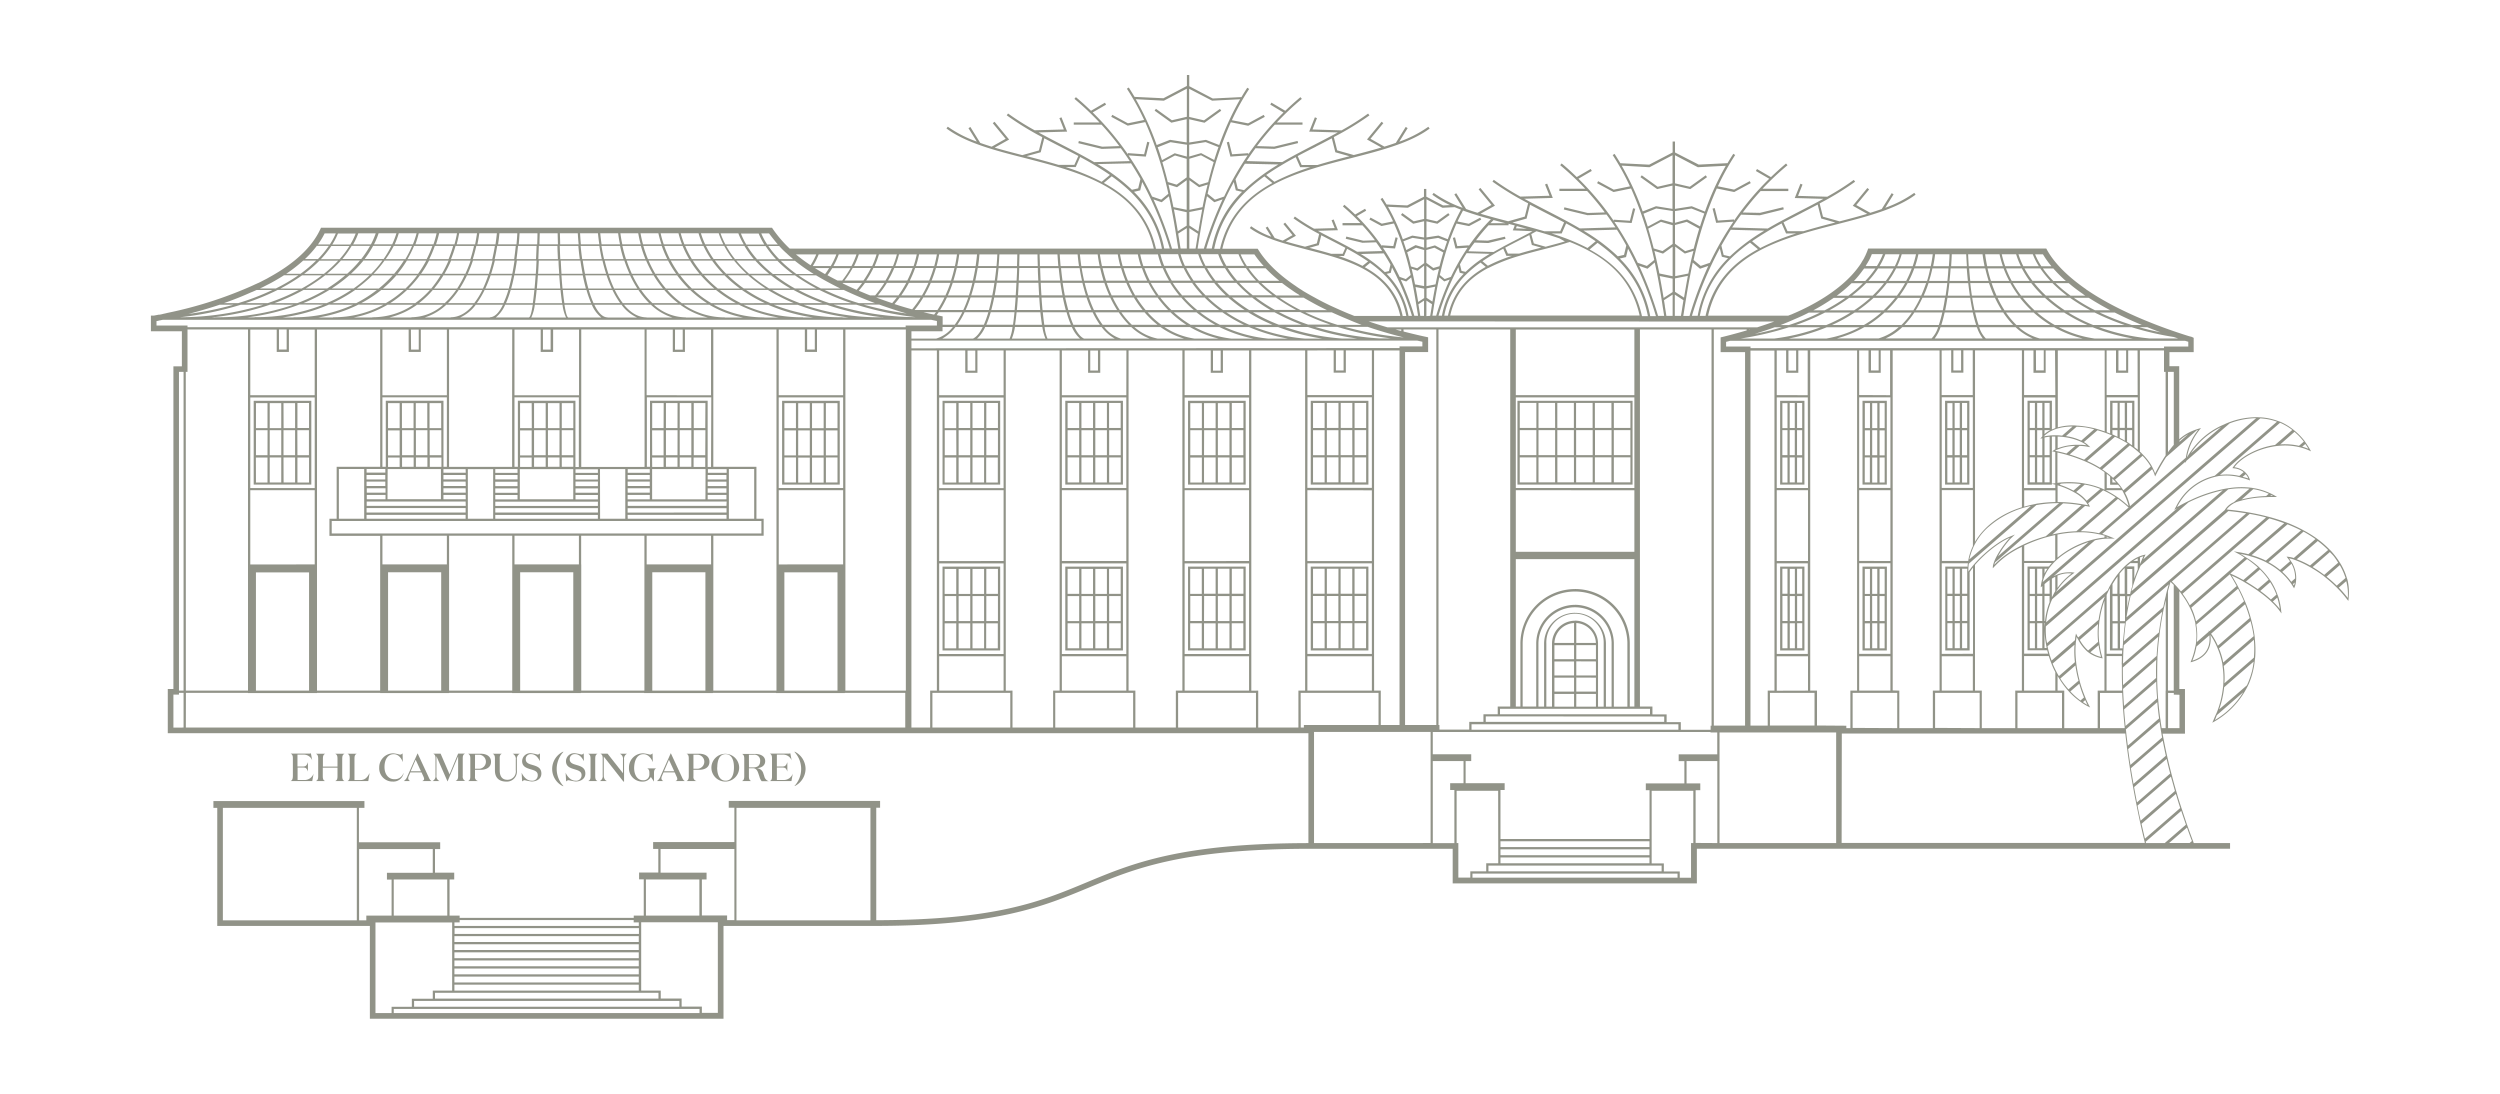 <svg xmlns="http://www.w3.org/2000/svg" width="800" height="350" viewBox="0 0 800 350"><defs><style>.a{fill:#919388;}</style></defs><title>picto-ehl-campus-singapore</title><path class="a" d="M93,249.94v0h6.92l.43-2.39h0a3.08,3.08,0,0,1-2.94,2.06H95.23v-4h1.54c1,0,1.36.1,1.77,1.28h0v-3h0c-.42,1.17-.75,1.41-1.77,1.41H95.19v-3.82h1.89a2.89,2.89,0,0,1,2.83,1.83h0l-.43-2.26a1.47,1.47,0,0,1-.69.1H93v0c.59.29.72.73.72,1.56v5.6C93.69,249.22,93.56,249.66,93,249.94Z"/><path class="a" d="M101.11,249.94v0H104v0c-.59-.28-.71-.72-.71-1.55v-2.74H108v2.74c0,.85-.12,1.27-.71,1.55v0h2.94v0c-.59-.28-.72-.72-.72-1.55v-5.63c0-.82.13-1.27.72-1.56v0h-2.94v0c.59.29.71.74.71,1.56v2.55h-4.67v-2.55c0-.82.12-1.27.71-1.56v0h-2.93v0c.59.29.71.74.71,1.56v5.63C101.82,249.22,101.7,249.66,101.11,249.94Z"/><path class="a" d="M111.21,249.94v0h6.64l.42-2.55h0c-.75,1.42-1.47,2.24-3,2.24h-1.84v-6.88c0-.83.12-1.28.71-1.56v0h-2.93v0c.59.29.71.73.71,1.56v5.61C111.91,249.22,111.78,249.66,111.21,249.94Z"/><path class="a" d="M126,241.34c1.34,0,2.37,1.06,2.91,2.55h0l-.09-2.82a1.12,1.12,0,0,1-.85.42,11,11,0,0,0-2.1-.42,4.49,4.49,0,0,0-4.52,4.45v.09a4.24,4.24,0,0,0,4.31,4.49,3.3,3.3,0,0,0,3.49-2.67l-.06,0a2.9,2.9,0,0,1-2.93,1.92c-1.7,0-3.12-1.43-3.12-3.89S124.13,241.34,126,241.34Z"/><path class="a" d="M135.11,249.94v0h3v0c-.48-.26-.65-.57-1-1.38l-3.48-7.5h0l-3.24,7.27a3.11,3.11,0,0,1-1.18,1.61v0h2.05v0a1,1,0,0,1-.63-.84,2.06,2.06,0,0,1,.2-.82l.48-1.12h3.57l.64,1.38a2.2,2.2,0,0,1,.2.75C135.68,249.57,135.48,249.78,135.11,249.94Zm-3.69-3.13,1.59-3.69,1.7,3.69Z"/><path class="a" d="M138.39,249.94v0h2.27v0a1.73,1.73,0,0,1-1-1.83V242l3.55,8.07h0L146.6,242v6.32c0,.85-.21,1.28-.81,1.58v0h3.11v0a1.5,1.5,0,0,1-.82-1.58v-5.6c0-.82.12-1.27.72-1.56v0h-2.2l-2.74,6.63L141,241.18h-2.36v0c.59.29.72.74.72,1.56v5.39A1.72,1.72,0,0,1,138.39,249.94Z"/><path class="a" d="M149.79,249.94v0H153v0a1.28,1.28,0,0,1-1-1.47v-2.13h1.8c1.95,0,3.33-.88,3.33-2.57s-1.38-2.58-3.35-2.58h-4v0c.59.29.72.73.72,1.56v5.61C150.51,249.22,150.38,249.66,149.79,249.94Zm2.22-8.43h1.38a2.25,2.25,0,0,1,0,4.49H152Z"/><path class="a" d="M160.58,241.2v0h-2.92v0c.59.29.72.74.72,1.56v3.83c0,2.32,1.37,3.52,3.64,3.52a3.2,3.2,0,0,0,3.38-3.5V243a1.76,1.76,0,0,1,.92-1.8v0h-2.27v0a1.76,1.76,0,0,1,1,1.84v3.49a2.65,2.65,0,0,1-2.72,3c-1.65,0-2.42-1.13-2.42-3v-3.72C159.88,241.94,160,241.49,160.58,241.2Z"/><path class="a" d="M170.08,249.82c-1.25,0-2.43-.94-3.16-2.55h0l.16,2.81a1.2,1.2,0,0,1,.82-.42,17.6,17.6,0,0,0,2.21.42c1.61,0,3.13-.82,3.13-2.55,0-2-1.64-2.37-3-2.79-1.07-.3-2-.66-2-1.76a1.59,1.59,0,0,1,1.51-1.66h.19c1.34,0,2.21,1,2.83,2.27h0l0-2.55a1,1,0,0,1-.74.43,12.37,12.37,0,0,0-2.07-.43,2.6,2.6,0,0,0-2.88,2.5c0,1.73,1.32,2.2,2.6,2.59s2.4.67,2.4,1.91A1.73,1.73,0,0,1,170.08,249.82Z"/><path class="a" d="M180.33,240.57h-.21a6.13,6.13,0,0,0,0,11h.21a8,8,0,0,1,0-11Z"/><path class="a" d="M184.17,249.82c-1.28,0-2.43-.94-3.17-2.55h0l.16,2.81a1.18,1.18,0,0,1,.82-.42,17.24,17.24,0,0,0,2.21.42c1.61,0,3.12-.82,3.12-2.55,0-2-1.63-2.37-3-2.79-1.07-.3-2-.66-2-1.76a1.58,1.58,0,0,1,1.51-1.66H184c1.34,0,2.21,1,2.84,2.27h0l-.05-2.55a1,1,0,0,1-.74.43,12.14,12.14,0,0,0-2.07-.43,2.6,2.6,0,0,0-2.87,2.5c0,1.73,1.32,2.2,2.6,2.59s2.39.67,2.39,1.91A1.71,1.71,0,0,1,184.17,249.82Z"/><path class="a" d="M188.25,249.94v0h2.94v0c-.59-.28-.72-.72-.72-1.55v-5.63c0-.82.13-1.27.72-1.56v0h-2.94v0c.59.29.72.74.72,1.56v5.63C189,249.22,188.84,249.66,188.25,249.94Z"/><path class="a" d="M191.94,249.94v0h2.27v0c-.64-.27-1-.84-1-1.83v-6l6.29,8h.2V243a1.77,1.77,0,0,1,.93-1.8v0h-2.28v0a1.75,1.75,0,0,1,1,1.84v4.39l-4.92-6.25h-2.29v0c.59.29.72.74.72,1.56v5.39A1.74,1.74,0,0,1,191.94,249.94Z"/><path class="a" d="M205.91,241.34c1.36,0,2.39,1.07,3,2.55h0l-.1-2.82a1.1,1.1,0,0,1-.82.42,11.75,11.75,0,0,0-2.12-.42,4.5,4.5,0,0,0-4.6,4.4v.22a4.25,4.25,0,0,0,4.07,4.42h.33a2.91,2.91,0,0,0,2.61-1.49l1,1.49h0v-2.68c0-.82.13-1.27.72-1.55v0h-2.92v0c.6.28.72.73.72,1.55v.31a1.87,1.87,0,0,1-2.06,1.95c-1.7,0-2.82-1.63-2.82-4C203,243.09,204,241.34,205.91,241.34Z"/><path class="a" d="M216.16,249.94v0h3v0c-.48-.26-.64-.57-1-1.38l-3.48-7.5h-.05l-3.24,7.27a3.11,3.11,0,0,1-1.18,1.61v0h2.07v0a1,1,0,0,1-.63-.84,2.06,2.06,0,0,1,.2-.82l.48-1.12h3.57l.63,1.38a1.82,1.82,0,0,1,.2.75C216.73,249.57,216.53,249.78,216.16,249.94Zm-3.69-3.13,1.59-3.69,1.7,3.69Z"/><path class="a" d="M219.68,249.94v0h3.22v0a1.28,1.28,0,0,1-1-1.47v-2.13h1.8c2,0,3.32-.88,3.32-2.57s-1.36-2.58-3.33-2.58h-4v0c.59.29.72.73.72,1.56v5.61C220.39,249.22,220.27,249.66,219.68,249.94Zm2.22-8.43h1.38a2.25,2.25,0,0,1,0,4.49H221.9Z"/><path class="a" d="M236.53,245.57a4.44,4.44,0,1,0,0,.18Zm-7,0c0-2.52.84-4.24,2.67-4.24s2.67,1.72,2.67,4.24-.85,4.25-2.67,4.25S229.49,248.1,229.49,245.57Z"/><path class="a" d="M237.43,249.94v0h2.94v0c-.59-.28-.72-.72-.72-1.55v-2.55h1.28c1,0,1.4.68,1.69,1.51l.43,1.27a3.51,3.51,0,0,0,.69,1.36H246v0a2.09,2.09,0,0,1-1.42-1.54l-.33-1a2.29,2.29,0,0,0-2.28-1.62c1.43,0,2.89-.68,2.89-2.25s-1.44-2.32-3.28-2.32h-4.14v0c.59.29.72.73.72,1.56v5.62C238.15,249.22,238,249.66,237.43,249.94Zm2.22-8.43h1.51a1.85,1.85,0,0,1,2.09,2.05c0,1.41-.85,2-2.09,2h-1.49Z"/><path class="a" d="M246.35,249.94v0h6.91l.43-2.39h0a3.06,3.06,0,0,1-2.94,2.06H248.6v-4h1.58c1,0,1.35.1,1.77,1.28h0v-3h0c-.42,1.17-.75,1.41-1.77,1.41H248.6v-3.82h1.89a2.89,2.89,0,0,1,2.83,1.83h0l-.42-2.26a1.47,1.47,0,0,1-.69.1h-5.88v0c.59.29.71.73.71,1.56v5.6C247.06,249.22,246.94,249.66,246.35,249.94Z"/><path class="a" d="M254.18,251.52h.2a6.26,6.26,0,0,0,3.4-5.48,6.2,6.2,0,0,0-3.4-5.47h-.2a8,8,0,0,1,0,11Z"/><path class="a" d="M99.62,128.25H81.18v26.82H99.62Zm-.73,8.7H95.18v-8h3.71Zm-12.58.72H90v8H86.31Zm-.71,8H81.91v-8h3.71ZM90,137H86.31v-8H90Zm.72-8h3.71v8H90.75ZM90,146.38v8H86.31v-8Zm.72,0h3.71v8H90.75Zm0-.72v-8h3.71v8Zm4.43-8h3.71v8H95.18ZM85.6,129v8H81.91v-8Zm-3.72,17.41H85.6v8H81.91Zm13.3,8v-8h3.71v8Z"/><path class="a" d="M268.72,128.25H250.27v26.82h18.45ZM268,137h-3.72v-8H268Zm-12.58.72h3.72v8h-3.72Zm-.72,8H251v-8h3.71Zm4.44-8.7h-3.72v-8h3.72Zm.71-8h3.72v8h-3.72Zm-.71,17.42v8h-3.72v-8Zm.71,0h3.72v8h-3.72Zm0-.72v-8h3.72v8Zm4.43-8H268v8h-3.72ZM254.7,129v8H251v-8ZM251,146.38h3.71v8H251Zm13.29,8v-8H268v8Z"/><path class="a" d="M320.06,128.25H301.61v26.82h18.45Zm-.72,8.7h-3.72v-8h3.72Zm-12.58.72h3.72v8h-3.72Zm-.72,8h-3.72v-8H306Zm4.44-8.7h-3.72v-8h3.72Zm.72-8h3.71v8H311.2Zm-.72,17.42v8h-3.72v-8Zm.72,0h3.71v8H311.2Zm0-.72v-8h3.71v8Zm4.42-8h3.72v8h-3.72ZM306,129v8h-3.72v-8Zm-3.71,17.41H306v8h-3.72Zm13.29,8v-8h3.72v8Z"/><path class="a" d="M359.34,128.25H340.89v26.82h18.45Zm-.72,8.7H354.9v-8h3.72Zm-12.56.72h3.71v8h-3.71Zm-.72,8h-3.71v-8h3.71Zm4.43-8.7h-3.71v-8h3.71Zm.73-8h3.71v8H350.5Zm-.73,17.42v8h-3.71v-8Zm.73,0h3.71v8H350.5Zm0-.72v-8h3.71v8Zm4.43-8h3.71v8h-3.71Zm-9.59-8.7v8h-3.71v-8Zm-3.71,17.41h3.71v8h-3.71Zm13.3,8v-8h3.71v8Z"/><path class="a" d="M398.62,128.25H380.17v26.82h18.45Zm-.72,8.7h-3.72v-8h3.72Zm-12.58.72H389v8h-3.71Zm-.72,8h-3.71v-8h3.71ZM389,137h-3.71v-8H389Zm.72-8h3.71v8h-3.71ZM389,146.38v8h-3.71v-8Zm.72,0h3.71v8h-3.71Zm0-.72v-8h3.71v8Zm4.43-8h3.72v8h-3.72ZM384.6,129v8h-3.71v-8Zm-3.71,17.41h3.71v8h-3.71Zm13.29,8v-8h3.72v8Z"/><path class="a" d="M419.44,155.07h18.45V128.25H419.44Zm.73-8.7h3.71v8h-3.71Zm12.58-.72H429v-8h3.72Zm.71-8h3.71v8h-3.71Zm-4.43,8.7h3.72v8H429Zm-.72,8H424.6v-8h3.71Zm.72-17.41v-8h3.72v8Zm-.72,0H424.6v-8h3.71Zm0,.72v8H424.6v-8Zm-4.43,8h-3.71v-8h3.71Zm9.58,8.7v-8h3.71v8Zm3.71-17.41h-3.71v-8h3.71Zm-13.29-8v8h-3.71v-8Z"/><path class="a" d="M320.06,181.32H301.61v26.83h18.45Zm-.72,8.71h-3.72v-8h3.72Zm-12.58.72h3.72v8h-3.72Zm-.72,8h-3.72v-8H306Zm4.44-8.7h-3.72v-8h3.72Zm.72-8h3.71v8H311.2Zm-.72,17.41v8h-3.72v-8Zm.72,0h3.71v8H311.2Zm0-.72v-8h3.71v8Zm4.42-8h3.72v8h-3.72ZM306,182.05v8h-3.72v-8Zm-3.71,17.42H306v8h-3.72Zm13.29,8v-8h3.72v8Z"/><path class="a" d="M359.34,181.32H340.89v26.83h18.45Zm-.72,8.71H354.9v-8h3.72Zm-12.56.72h3.71v8h-3.71Zm-.72,8h-3.71v-8h3.71Zm4.43-8.7h-3.71v-8h3.71Zm.73-8h3.71v8H350.5Zm-.73,17.41v8h-3.71v-8Zm.73,0h3.71v8H350.5Zm0-.72v-8h3.71v8Zm4.43-8h3.71v8h-3.71Zm-9.59-8.71v8h-3.71v-8Zm-3.71,17.42h3.71v8h-3.71Zm13.3,8v-8h3.71v8Z"/><path class="a" d="M398.62,181.32H380.17v26.83h18.45ZM397.9,190h-3.72v-8h3.72Zm-12.58.72H389v8h-3.71Zm-.72,8h-3.71v-8h3.71ZM389,190h-3.71v-8H389Zm.72-8h3.71v8h-3.71ZM389,199.46v8h-3.71v-8Zm.72,0h3.71v8h-3.71Zm0-.72v-8h3.71v8Zm4.43-8h3.72v8h-3.72Zm-9.58-8.71v8h-3.71v-8Zm-3.71,17.42h3.71v8h-3.71Zm13.29,8v-8h3.72v8Z"/><path class="a" d="M419.44,208.15h18.45V181.32H419.44Zm.73-8.7h3.71v8h-3.71Zm12.58-.72H429v-8h3.72Zm.71-8h3.71v8h-3.71Zm-4.43,8.7h3.72v8H429Zm-.72,8H424.6v-8h3.71ZM429,190v-8h3.72v8Zm-.72,0H424.6v-8h3.71Zm0,.72v8H424.6v-8Zm-4.43,8h-3.71v-8h3.71Zm9.58,8.7v-8h3.71v8ZM437.17,190h-3.71v-8h3.71Zm-13.29-8v8h-3.71v-8Z"/><path class="a" d="M522.42,155.07V128.25H485.58v26.82Zm-36.1-8.7h5.31v8h-5.31Zm29.38-.72h-5.3v-8h5.3Zm.72-8h5.3v8h-5.3Zm-18.06,8.7h5.3v8h-5.3Zm-.72,8h-5.32v-8h5.3Zm6-8.7h-5.3v-8h5.3Zm.72-8h5.3v8h-5.3Zm0,8.7h5.3v8h-5.3Zm6,0h5.3v8h-5.3Zm0-9.42v-8h5.3v8Zm-.72,0h-5.3v-8h5.3Zm-6,0h-5.3v-8h5.3Zm-6,0h-5.32v-8h5.3Zm0,.72v8h-5.32v-8Zm-6,8h-5.31v-8h5.31Zm24.79,8.7v-8h5.3v8Zm5.3-17.41h-5.3v-8h5.3Zm-30.09-8v8h-5.31v-8Z"/><path class="a" d="M577.42,128.25h-7.78v26.82h7.78Zm-.72,8.7h-1.64v-8h1.64Zm-4,8.7v-8h1.63v8Zm1.63.72v8h-1.63v-8Zm-2.34-.72h-1.64v-8H572Zm.71-8.7v-8h1.63v8Zm2.35.72h1.64v8h-1.64ZM572,129v8h-1.64v-8Zm-1.64,17.42H572v8h-1.64Zm4.7,8v-8h1.64v8Z"/><path class="a" d="M596,155.07h7.78V128.25H596Zm.72-8.7h1.64v8h-1.64Zm4-8.7v8H599.1v-8ZM599.1,137v-8h1.64v8Zm2.36.72h1.63v8h-1.63Zm-.72,8.7v8H599.1v-8Zm-2.35-.72h-1.64v-8h1.64Zm3.07,8.7v-8h1.63v8Zm1.63-17.41h-1.63v-8h1.63Zm-4.7-8v8h-1.64v-8Z"/><path class="a" d="M622.42,128.25v26.82h7.78V128.25Zm7.07,8.7h-1.64v-8h1.64Zm-4,8.7v-8h1.63v8Zm1.63.72v8h-1.63v-8Zm-2.35-.72h-1.64v-8h1.64Zm.72-8.7v-8h1.63v8Zm2.35.72h1.63v8h-1.63ZM624.79,129v8h-1.64v-8Zm-1.64,17.42h1.64v8h-1.64Zm4.71,8v-8h1.63v8Z"/><path class="a" d="M569.64,208.15h7.78V181.32h-7.78Zm.72-8.7H572v8h-1.64Zm4-8.7v8h-1.63v-8Zm-1.63-.72v-8h1.63v8Zm2.35.72h1.64v8h-1.64Zm-.72,8.7v8h-1.63v-8Zm-2.34-.72h-1.64v-8H572Zm3.06,8.7v-8h1.64v8ZM576.7,190h-1.64v-8h1.64Zm-4.7-8v8h-1.64v-8Z"/><path class="a" d="M603.81,181.32H596v26.83h7.78Zm-.72,8.71h-1.63v-8h1.63Zm-4,8.7v-8h1.64v8Zm1.64.72v8H599.1v-8Zm-2.35-.72h-1.64v-8h1.64Zm.71-8.7v-8h1.64v8Zm2.36.72h1.63v8h-1.63Zm-3.07-8.7v8h-1.64v-8Zm-1.64,17.41h1.64v8h-1.64Zm4.71,8v-8h1.63v8Z"/><path class="a" d="M751.21,185.62c-.08-.31-.2-.62-.3-.93a19.54,19.54,0,0,0-1.83-4.13c-.15-.26-.32-.51-.48-.77a25.14,25.14,0,0,0-2.63-3.43c-.2-.22-.43-.43-.64-.64a30.66,30.66,0,0,0-3.26-2.88l-.74-.55a36.85,36.85,0,0,0-3.82-2.38l-.85-.46c-1.4-.73-2.84-1.39-4.3-2l-1-.37c-1.5-.56-3.11-1.07-4.8-1.55l-1.06-.27q-2.49-.65-5.24-1.16l-1.14-.2c-1.82-.31-3.71-.57-5.7-.77l-.92-.11a7.47,7.47,0,0,1,4.08-2.64,32.11,32.11,0,0,1,8.07-1.27l1.45-.07c.85,0,1.68,0,2.55,0a16.35,16.35,0,0,0-1.51-.87c-.29-.15-.59-.3-.88-.42a19.21,19.21,0,0,0-4.85-1.5c-.39-.07-.77-.15-1.16-.19a26.28,26.28,0,0,0-6.69.1c-.57.07-1.13.16-1.7.27a45.11,45.11,0,0,0-10.55,3.45c-1.14.52-2.22,1.06-3.21,1.59l-1.44.8a18.24,18.24,0,0,1,11.42-9.48,17.88,17.88,0,0,1,1.92-.46,18.1,18.1,0,0,1,6.27.26c.35.08.7.19,1.06.29a19.48,19.48,0,0,1,2.68.87,4.8,4.8,0,0,0-1.15-2.21,5.52,5.52,0,0,0-.63-.65,6.19,6.19,0,0,0-3.23-1.37c1.91-2.76,6.79-5.67,12.45-6.63.53-.1,1.08-.17,1.63-.22a20.22,20.22,0,0,1,6.21.31c.36.07.72.16,1.08.26a16.16,16.16,0,0,1,3.17,1.2,24.4,24.4,0,0,0-1.58-2.58c-.18-.25-.33-.52-.51-.76a19.62,19.62,0,0,0-3-3.13c-.23-.2-.47-.39-.71-.58a17.94,17.94,0,0,0-3.87-2.35c-.32-.13-.65-.23-1-.35a19.31,19.31,0,0,0-5.26-1.13c-.43,0-.88-.05-1.32-.05a24.71,24.71,0,0,0-8.09,1.31c-.85.29-1.67.6-2.48,1a24.69,24.69,0,0,0-11.62,10.09c-.1.18-.22.34-.31.52a1.73,1.73,0,0,1,.07-.31,19.67,19.67,0,0,1,4.48-9.15l-.78.22a20,20,0,0,0-2.38.88,14.42,14.42,0,0,0-3.83,2.49V117.19h-3.13v-4.51h7.76v-4.57l-.5-.25a2.94,2.94,0,0,0-.66-.19l-.42-.12C693.07,105.27,679,100.33,668,92.9l-.37-.24a1.07,1.07,0,0,0-.31-.25c-5.8-4.06-9.93-8.23-12.25-12.4l-.26-.47h-57l-.21.61c-.18.48-.38.95-.6,1.43a3,3,0,0,1-.28.57l-.2.43a8.32,8.32,0,0,1-.61,1,11.43,11.43,0,0,1-1,1.58c-5.79,8.17-16.73,13.38-21.18,15.25h0l-.35.16-.43.16-.3.11-.42.17H546.59c4.41-19.75,23.18-24.6,41.34-29.27,9.7-2.5,18.86-4.86,25.06-9.45l-.42-.58a38.07,38.07,0,0,1-9.29,4.78l2.67-4.3-.61-.38-3.19,5.08c-1.19.42-2.41.82-3.66,1.21L594,65.62l4.12-5-.56-.46-4.67,5.68,4.61,2.59c-2.82.85-5.8,1.62-8.83,2.41l-5.32-1.5-1.07-4.25a94.23,94.23,0,0,0,11.36-6.94l-.43-.58a84.35,84.35,0,0,1-8.49,5.38l-9.35-.27,1.44-3.62-.67-.27-1.82,4.58,9.15.26c-2.39,1.32-4.84,2.58-7.25,3.82-3.54,1.83-7.11,3.67-10.54,5.68l-11.39-.33q1.38-2.12,2.86-4.11l6,.2h0L570.81,67l-.17-.7-7.47,1.81L557.69,68a89,89,0,0,1,5.69-6.85h8.88V60.4H564a91.32,91.32,0,0,1,8-7.53l-.47-.55c-1.67,1.41-3.28,2.87-4.83,4.36l-4.46-2.59-.36.63,4.28,2.48a90.35,90.35,0,0,0-11.27,13.42l0-.39-5.18.35-1-4-.69.18,1.15,4.55,5.52-.37a98.88,98.88,0,0,0-7.53,13.15l-2.93,1-2.28-1.89a118.06,118.06,0,0,1,7.42-22.88l5.48,1.11.13,0,5.26-2.83-.33-.64-5,2.71-5.19-1.06a78,78,0,0,1,5.54-10l-.6-.4c-.64,1-1.27,2-1.85,3l-9.22.46L536,48.79v-3.5h-.76v3.5l-7.5,3.9-9.22-.46c-.6-1-1.22-2-1.86-3l-.6.4a77.84,77.84,0,0,1,5.52,10l-5.18,1.06-5-2.71-.33.64,5.15,2.77.12.06,5.6-1.14a118.06,118.06,0,0,1,7.42,22.88L527,85.1l-2.93-1A99.09,99.09,0,0,0,516.6,71l5.52.37,1.16-4.56-.7-.17-1,4-5.18-.34,0,.39A91,91,0,0,0,505.1,57.19l4.28-2.49-.36-.63-4.46,2.59c-1.56-1.5-3.16-3-4.84-4.36l-.46.56a92.86,92.86,0,0,1,8,7.53H499v.72h8.86q3,3.28,5.68,6.86l-5.47.18-7.47-1.81-.17.7L508,68.86H508l6.08-.21c1,1.34,1.94,2.71,2.86,4.11l-11.39.34c-3.43-2-7-3.86-10.55-5.68-2.41-1.25-4.85-2.51-7.25-3.82l9.15-.26-1.81-4.58-.68.27,1.44,3.61-9.34.27a83.29,83.29,0,0,1-8.5-5.37l-.42.58A96.29,96.29,0,0,0,489,65.06l-1.07,4.25-5.32,1.5c-3-.78-6-1.57-8.84-2.41l4.62-2.59-4.67-5.68-.56.45,4.12,5-4.47,2.51c-1.27-.38-2.48-.78-3.66-1.21L466,61.83l-.61.38,2.67,4.3a38.07,38.07,0,0,1-9.29-4.78l-.42.58A32.37,32.37,0,0,0,464,65.63l-2.22.11-5.36-2.81V60.45h-.75v2.49l-5.37,2.8-6.6-.31c-.42-.7-.85-1.41-1.32-2.12l-.6.4a53.92,53.92,0,0,1,4,7.13l-3.6.73-3.62-1.95-.35.63,3.86,2.08,4-.82A84.94,84.94,0,0,1,451.42,88l-1.56,1.3-2-.71a71.94,71.94,0,0,0-5.34-9.34l3.89.26.85-3.39-.69-.18-.71,2.8-3.68-.25v.23a66.6,66.6,0,0,0-8-9.56l3-1.74-.36-.62-3.17,1.84c-1.12-1.07-2.26-2.12-3.46-3.12l-.46.55a68.76,68.76,0,0,1,5.61,5.32h-5.73v.72h6.37a60.35,60.35,0,0,1,4,4.78l-3.76.13-5.41-1.32-.17.71L436,77.69H436l4.35-.15c.67.91,1.32,1.84,1.94,2.79l-8,.23c-2.48-1.45-5.06-2.78-7.62-4.1-1.65-.85-3.31-1.7-4.95-2.6l6.42-.19-1.37-3.44-.67.26,1,2.5-6.6.19a60.48,60.48,0,0,1-6.14-3.89l-.43.59a70.12,70.12,0,0,0,8.2,5l-.74,3-3.78,1.06c-2.13-.54-4.18-1.08-6.16-1.67l3.25-1.82-3.46-4.21-.55.45,2.92,3.56L410.48,77c-.88-.27-1.74-.56-2.57-.85l-2.28-3.65-.61.38,1.79,2.87a27.2,27.2,0,0,1-6.44-3.35l-.43.58c4.52,3.34,11.17,5,18.21,6.87,13.17,3.4,26.79,6.9,29.94,21.25h-14.7l-.2-.08c-.5-.2-1-.42-1.51-.6-1.9-.79-3.95-1.7-6.1-2.69-1.2-.58-3-1.46-4.86-2.51-1.28-.68-2.5-1.39-3.82-2.17l-.2-.16c-.7-.42-1.39-.87-2.09-1.38-5.33-3.58-9.34-7.45-11.89-11.5l-.27-.42h-11.3c4.52-19.54,23.2-24.36,41.28-29,9.7-2.5,18.85-4.86,25.06-9.45l-.43-.57a37.88,37.88,0,0,1-9.29,4.77L450.45,41l-.62-.39-3.16,5.1c-1.18.42-2.4.82-3.66,1.21l-4.46-2.51,4.12-5-.56-.46-4.67,5.68,4.6,2.57c-2.83.85-5.8,1.63-8.83,2.41l-5.32-1.5-1.07-4.25a96.75,96.75,0,0,0,11.4-6.93l-.43-.59a81.54,81.54,0,0,1-8.49,5.38L420,41.43l1.43-3.63-.67-.26-1.82,4.58,9.15.26c-2.4,1.31-4.84,2.58-7.26,3.82-3.54,1.83-7.1,3.67-10.53,5.67l-11.39-.33q1.38-2.1,2.86-4.11l6,.21h.05l7.57-1.85-.17-.69-7.47,1.81-5.52-.16a87.29,87.29,0,0,1,5.7-6.85h8.87v-.72h-8.21a91.44,91.44,0,0,1,8-7.54l-.46-.55q-2.52,2.13-4.84,4.36l-4.44-2.61-.36.63L410.71,36a91.33,91.33,0,0,0-11.26,13.41l0-.39-5.18.35-1-4-.7.18,1.16,4.56,5.52-.38a98,98,0,0,0-7.53,13.17l-2.93,1L386.44,62a118.06,118.06,0,0,1,7.42-22.88l5.48,1.11.13,0,5.27-2.83-.35-.64-5,2.71-5.19-1a76.18,76.18,0,0,1,5.53-10l-.6-.4c-.65,1-1.28,2-1.86,3l-9.19.45-7.52-3.94V24h-.75v3.5l-7.51,3.94L363.06,31q-.9-1.5-1.86-3l-.6.39a78.64,78.64,0,0,1,5.52,10l-5.19,1.06-5-2.71-.33.64,5.27,2.83,5.61-1.14A118.37,118.37,0,0,1,373.87,62l-2.28,1.89-2.93-1a98.46,98.46,0,0,0-7.52-13.16l5.52.38,1.15-4.56-.69-.18-1,4L360.93,49l0,.39a91.48,91.48,0,0,0-11.27-13.42l4.28-2.48-.36-.63-4.46,2.59q-2.32-2.25-4.83-4.36l-.47.55a90.15,90.15,0,0,1,8,7.54h-8.22v.72h8.89a87.17,87.17,0,0,1,5.69,6.85l-5.48.19-7.47-1.82-.17.7,7.52,1.83h0l6.08-.21q1.49,2,2.86,4.11l-11.38.33c-3.43-2-7-3.85-10.55-5.67-2.41-1.25-4.85-2.51-7.26-3.83l9.16-.26-1.82-4.58-.66.27,1.43,3.62-9.35.26a81.72,81.72,0,0,1-8.51-5.37l-.43.58a95.85,95.85,0,0,0,11.38,7l-1.07,4.24-5.32,1.5c-3-.78-6-1.55-8.84-2.4l4.62-2.59-4.67-5.69-.56.46,4.12,5-4.47,2.52c-1.25-.39-2.47-.79-3.66-1.21l-3.16-5.1-.61.39,2.67,4.29a37.89,37.89,0,0,1-9.29-4.77l-.42.57c6.2,4.59,15.36,7,25.06,9.45,18.08,4.67,36.76,9.48,41.28,29H252.71a39.58,39.58,0,0,1-5.4-6.29l-.27-.39H102.72l-.25.53C99.82,79.1,94.28,84.3,86,88.82l-.25.15c-.28.15-.55.31-.85.45l-1.48.76-.28.14a7.81,7.81,0,0,1-.78.35,4.52,4.52,0,0,1-.5.23l-.23.1c-.59.29-1.24.57-1.86.85a132.09,132.09,0,0,1-26.2,8.28c-.42.1-.83.21-1.27.29a10.9,10.9,0,0,1-1.26.28l-.27,0,0,0-1.57.3h-.91V106H58.2v11.22H55.49V220.48h-1.8v14.15h365v35.16c-41,.09-56.25,6.43-71,12.58s-28.88,12-67.29,12.1v-36h1.23v-2.18H233.2v2.18H235v11H209v2.18h1.66v7.55h-6.15v2.18H206V293h-3.2v.72H147.08V293h-3.22V281.43h1.49v-2.18H139.2V271.7h1.66v-2.18h-26v-11h1.76v-2.18H68.29v2.18h1.23v37.77h48.84V326H231.52v-29.7h48.84c38.79-.1,53.63-6.27,68-12.24,14.7-6.13,29.89-12.45,71.18-12.45h45.32v11.08H543V271.59H713.62v-1.81H702l-.32-.89c-.54-1.45-1.08-2.91-1.58-4.33l-.33-.91c-.52-1.51-1-3-1.48-4.43-.1-.31-.22-.62-.31-.93-.5-1.52-1-3-1.39-4.51-.1-.31-.2-.63-.29-.94-.46-1.56-.87-3.09-1.27-4.6-.09-.33-.18-.65-.26-1-.43-1.6-.8-3.16-1.15-4.71-.08-.34-.16-.67-.23-1-.37-1.64-.7-3.26-1-4.85-.07-.34-.14-.69-.2-1s-.11-.6-.16-.91h7.16V220.48h-1.8V189.19l.25.3c.2.25.34.5.53.74a25.69,25.69,0,0,1,2.32,3.69c.14.28.29.56.42.85a20.72,20.72,0,0,1,1.54,4.38c.08.36.09.72.14,1.08a19.53,19.53,0,0,1,.12,5.61c-.07.49-.2,1-.3,1.45a22.2,22.2,0,0,1-1.45,4.65c4-1,7-3.69,6.37-8.77a21.4,21.4,0,0,1,2.07,3.75c.13.28.25.58.37.87a24.15,24.15,0,0,1,1.35,4.54c.06.36.08.73.13,1.09a26.14,26.14,0,0,1,.2,5.52c0,.43-.08.88-.13,1.32a30.93,30.93,0,0,1-1.74,7.22c-.24.64-.57,1.27-.85,1.94s-.49,1.23-.81,1.85a26.62,26.62,0,0,0,10.65-10.4c.39-.7.77-1.41,1.09-2.12a25.91,25.91,0,0,0,1.87-7.34c.05-.43.12-.88.15-1.32a32.73,32.73,0,0,0-.13-5.6c0-.37-.06-.74-.1-1.11a39.69,39.69,0,0,0-1-4.85c-.09-.33-.17-.65-.27-1a42.5,42.5,0,0,0-1.49-4.42c-.11-.29-.25-.58-.37-.85-.57-1.38-1.2-2.73-1.9-4.06-.15-.27-.28-.56-.43-.85-.58-1.07-1.2-2.12-1.86-3.17a38,38,0,0,1,3.49,1.76l.82.49c1.21.7,2.48,1.5,3.79,2.41l.75.55a39.21,39.21,0,0,1,3.43,2.74c.23.21.42.42.65.63a19.49,19.49,0,0,1,2.81,3.27c.06.09.14.17.2.26,0-.13,0-.26-.05-.39a22.62,22.62,0,0,0-.95-4.89c-.1-.3-.23-.6-.34-.9a21.62,21.62,0,0,0-1.95-4c-.16-.25-.36-.49-.53-.73a23.2,23.2,0,0,0-2.79-3.3c-.21-.21-.39-.42-.62-.65a30.2,30.2,0,0,0-3.49-2.68l-.8-.5c-.55-.34-1.06-.7-1.66-1,.8.14,1.56.3,2.29.48.37.08.7.19,1,.29a27.54,27.54,0,0,1,4.59,1.72c.3.15.58.3.85.46a22.66,22.66,0,0,1,3.72,2.47c.25.2.48.4.7.59a20,20,0,0,1,2.9,3.2c.19.27.37.53.51.75.37.56.57.93.65,1.05a6.59,6.59,0,0,0,.61-2.13,9.47,9.47,0,0,0-1.17-5.89c-.14-.25-.34-.51-.5-.76s-.32-.54-.53-.81a8.6,8.6,0,0,1,1.14.27c.29.09.64.22,1,.35a30.42,30.42,0,0,1,4.24,2l.85.48a40,40,0,0,1,3.73,2.46c.24.18.47.4.71.59a38.78,38.78,0,0,1,3.26,2.88c.22.21.43.42.64.64a35,35,0,0,1,2.83,3.25c.18.25.38.46.57.71l0,0v-.07c.06-.43.08-.85.11-1.28A16.69,16.69,0,0,0,751.21,185.62ZM278.54,258.51v36H235.67v-36Zm-67.16,13.17H235v22.77h-2.33v-1.51h-8.07V281.43h1.5v-2.18H211.38Zm18.33,23.44v29H224.6v-2h-6.48v-2.59h-6.68V317h-6.26V295.12Zm-84.3,4.45h59v1.87h-59Zm0,2.59h59V304h-59Zm0,2.59h59v1.87h-59Zm0,2.59h59v1.87h-59Zm0,2.58h59v1.87h-59Zm0,2.59h59v1.87h-59Zm0,2.59h59V317h-59Zm65.3,2.6v1.86H139.2V317.7Zm6.69,2.59v1.86H132.51v-1.86Zm-12.94-21.43h-59V297h59ZM144.69,317h-6.2v2.59h-6.7v2.59h-6.48v2h-5.16v-29h24.54ZM126,322.86h97.85v1.32H126Zm80.69-41.43h17.11V293h-17.1Zm-3.91,13v.74h1.64v1.13h-59v-1.13h1.67v-.74ZM143.13,293H126V281.43h17.11Zm-4.65-13.71H123.82v2.18h1.49V293h-8.09v1.51h-2.31V271.7h23.58Zm-24.3-8.53v23.75H71.32v-36h42.86Zm598.9-107.23q2.94.28,5.71.74l-38.31,33.28c.36-2.34.79-4.63,1.32-6.86Zm-20,26.95v.08c-.31,1.25-.59,2.49-.84,3.73l-12.6,10.91q.23-3.19.65-6.28L694,187C693.67,188.12,693.36,189.28,693.07,190.44Zm4.35,31.85V233h-3.65V221.74h1.84v.54ZM693,221v12h-1.27c-.12-.77-.24-1.54-.34-2.3,0-.35-.12-.71-.16-1.06q-.35-2.64-.57-5.22c0-.37-.06-.75-.09-1.12-.14-1.85-.22-3.68-.27-5.48v-1.18c0-2,0-3.88.08-5.78a10,10,0,0,1,.05-1.24c.12-2.09.32-4.15.57-6.21.05-.45.11-.9.17-1.35.31-2.24.66-4.46,1.11-6.67.1-.5.23-1,.34-1.49s.27-1.23.42-1.85v29ZM537.18,241.38v2.18H539v7.12H526.66v2.18h1.19v15.62h-47.7V252.81h1.34v-2.18H469v-7.09h1.79v-2.17H458.49v-7.13h88.87v.14h2.16v7Zm4.68,28.41h-.73v11.08h-3.61v-2h-5.09v-2.58h-3.9V253.05h13.33ZM372.55,79.54a34.61,34.61,0,0,0-9.68-18.15l2-.47.64-2.68a113.47,113.47,0,0,1,8.82,21.3ZM377,81.35a26.43,26.43,0,0,0,1.36,3.73h-5.83a30.66,30.66,0,0,1-1.22-3.73Zm.34-4.6c-.11-.62-.21-1.27-.32-2L379.78,73v6.53h-2q-.21-1.26-.45-2.79ZM386,79.54a113.47,113.47,0,0,1,8.82-21.3l.64,2.68,2,.47a34.61,34.61,0,0,0-9.68,18.15Zm3.82,1.81a23.22,23.22,0,0,0,1.7,3.73h-5.75a24.5,24.5,0,0,1-1.6-3.73Zm55.63,4.24a82.81,82.81,0,0,1,6.37,15.48h-1.1a25.12,25.12,0,0,0-7-13.44l1.32-.31Zm8.66,13.13c-.07-.42-.14-.88-.22-1.35l1.8-1.17v4.87h-1.2c-.11-.71-.24-1.49-.38-2.37Zm12-27.18,3.89.8.13,0L474,70.28l-.34-.63L470,71.6l-3.6-.73c.57-1.21,1.16-2.37,1.77-3.49,2.79,1,5.8,1.92,8.92,2.77A65.58,65.58,0,0,0,470,78.71V78.5l-3.68.25-.71-2.8-.7.17.85,3.4,3.88-.26a70.16,70.16,0,0,0-5.34,9.34l-2,.7L460.74,88c.16-.69.33-1.4.5-2.12l.06-.26c.72-2.9,1.56-5.73,2.5-8.42.75-2,1.49-3.92,2.29-5.68ZM532.78,98c-.09-.62-.2-1.28-.31-1.93l2.77-1.8v6.8h-2c-.14-.93-.3-2-.49-3.1Zm5.16,3.07h-2v-6.8l2.76,1.8c-.1.67-.21,1.31-.31,1.93-.16,1.12-.33,2.14-.48,3Zm36.39,1.05c1.14-.48,2.71-1.17,4.5-2.09h3.58a76.48,76.48,0,0,1-10,4h-2.68c1.53-.58,3-1.2,4.43-1.84Zm21.82-11.49a43.32,43.32,0,0,1-4.67,4h-3.72a44.08,44.08,0,0,0,4.74-4ZM674.87,172h-.74v-.29c.26.09.51.17.75.27Zm-1.16,0a20.4,20.4,0,0,0-2.7.38c-.63.13-1.28.28-1.92.47a29.09,29.09,0,0,0-10.7,5.61v-7.4a40.17,40.17,0,0,1,5.57-.69c.48,0,1-.05,1.44-.05a27.3,27.3,0,0,1,5.91.58c.37.07.75.13,1.11.23s1,.29,1.48.45h-.49V172Zm-15.32,12.21a9.06,9.06,0,0,1,4.54-.7,20.94,20.94,0,0,0-4.53,4.63v-3.94Zm-.7,4.35v.61c-.2.32-.4.64-.58,1s-.35.64-.51,1v-6c.35-.22.71-.42,1.09-.61Zm-2.82,18.53a1.27,1.27,0,0,0,.06.28h-.68v-8h.12v0c0,.43-.1.85-.11,1.27a27.14,27.14,0,0,0,.43,5.33c.07.36.12.72.18,1.07Zm29.92-28.72a10.93,10.93,0,0,1,1.1-.37c-.25.49-.42,1-.67,1.55-.15.32-.29.64-.43,1v-2.13Zm-.72,1.12h-1.4a13,13,0,0,1,1.4-.8Zm-2.41.72h2.41v2c-.38,1-.75,1.93-1.09,2.92v-3.89h-2.6C680.81,181,681.23,180.57,681.66,180.24Zm8.61,43.31-10.09,8.79c-.18-1.76-.34-3.52-.47-5.31L690,218.11c0,1.79.14,3.6.28,5.44ZM57.27,119h1.47V221H57.27Zm2.18,0H60V105.43H79.36V221H59.47ZM332.3,90.49c.07,1.31.14,2.65.22,4h-6.76c.09-1.34.16-2.68.22-4ZM326,89.77c.07-1.4.12-2.74.16-4h5.94c0,1.24.09,2.58.15,4Zm6.56,5.43c.09,1.35.19,2.69.31,4H325.4c.12-1.27.23-2.63.32-4Zm50.86-13.85A25.29,25.29,0,0,0,385,85.08h-5.83a26.63,26.63,0,0,1-1.4-3.73Zm63.11,24.07h1.87v.49c-.62-.13-1.24-.32-1.88-.49Zm2.58,0h10.51V232h-10V112.66H457v-4.72l-.71-.16c-.07,0-3.06-.64-7.14-1.69ZM629.84,90.61c.15,1.34.32,2.68.52,4h-7.07c.19-1.3.36-2.64.51-4Zm-6-.72c.14-1.33.27-2.67.36-4h5.16c.1,1.32.22,2.66.36,4Zm60.21,36.52h-9.93V112.15h3v7.14h3.9v-7.14h3ZM657.29,179.5h-9.54v-4.92a46.1,46.1,0,0,1,6.23-2.41c.67-.2,1.34-.38,2-.55s1.14-.28,1.69-.4v7.88Zm-1.41,6.12V190h-1.63V186.9c.31-.26.64-.54,1-.82C655.45,185.93,655.66,185.77,655.88,185.62Zm-2.34,1.92V190h-1.65v-8h1.65v3.32a9.44,9.44,0,0,0-.32,1.27,8.9,8.9,0,0,0-.17,1.35Zm-1.65,19.88v-8h1.65v8Zm-2.37-16.67h1.65v8h-1.65Zm0-.72v-8h1.65v8Zm0,9.41h1.65v8h-1.65Zm2.37-.72v-8h1.65v8ZM654.25,182h.91a13.25,13.25,0,0,0-.91,1.54Zm1.16-.72h-6.6v26.81h6.29c.1.36.19.73.3,1.08h-7.68v-29h8.86q-.48.52-.9,1.08Zm9,23.25c0-.24.05-.5.09-.73.08.15.16.29.25.43l.45.8a13.93,13.93,0,0,0,2.67,3.4c.23.2.48.38.73.56a10.36,10.36,0,0,0,4.25,1.69,25.64,25.64,0,0,1-1-4.52c-.05-.35-.13-.71-.16-1.06a27.72,27.72,0,0,1,.06-5.76c0-.46.13-.92.2-1.37a31,31,0,0,1,1.47-5.76V221h-2.16v12H660.56V221h-2.14v-4.72c.05.09.09.18.15.27.15.26.33.51.49.77a28,28,0,0,0,2.55,3.48c.2.23.42.45.61.67a22.93,22.93,0,0,0,3.26,2.88c.25.18.48.38.74.55a18.36,18.36,0,0,0,2.63,1.49,29.26,29.26,0,0,1-1.31-2.63c-.13-.29-.24-.6-.36-.89a37.86,37.86,0,0,1-1.53-4.38c-.09-.33-.16-.66-.25-1a42.9,42.9,0,0,1-.95-4.88c-.05-.37-.08-.73-.12-1.1a31.26,31.26,0,0,1-.09-5.64C664.29,205.45,664.34,205,664.4,204.57Zm7,.85-3.22,2.79a13.34,13.34,0,0,1-2.67-3.4l5.87-5.09a29.34,29.34,0,0,0,0,5.7Zm.14,1.07a26.69,26.69,0,0,0,.78,3.76,9.52,9.52,0,0,1-3.4-1.5Zm7.44,6.16c0,.43,0,.82,0,1.23,0,1.88,0,3.75.09,5.64V221H674.1V209.94H679v0q0,1.37-.06,2.73ZM418.36,210H439v11H418.36ZM399.7,126.44H379.08V112.15h8.36v7.14h3.9v-7.14h8.36ZM379.08,210H399.7v11H379.08Zm20.62-.72H379.08v-29H399.7Zm-20.62-29.73V156.87H399.7v22.65Zm20.62-23.35H379.08v-29H399.7Zm-11.54-44h2.46v6.42h-2.46Zm-96.5-.74V109H453.55l1.61.36v1.48h-7.31v.54Zm68.76,15H339.8V112.15h8.39v7.14h3.89v-7.14h8.37ZM339.8,210h20.62v11H339.8Zm20.62-.72H339.8v-29h20.62ZM339.8,179.51V156.87h20.62v22.65Zm20.62-23.35H339.8v-29h20.62Zm-11.54-44h2.47v6.42h-2.47Zm-27.73,14.31H300.53V112.15h8.35v7.14h3.9v-7.14h8.37ZM300.53,210h20.62v11H300.53Zm20.62-.72H300.53v-29h20.62Zm-20.62-29.73V156.87h20.62v22.65Zm20.62-23.35H300.53v-29h20.62Zm-11.54-44h2.48v6.42h-2.46ZM269.8,126.46H249.19v-21h8.36v7.15h3.89v-7.14h8.36ZM251,183.15h17V221H251Zm-1.8-2.53V156.87H269.8v23.74Zm20.61-24.45H249.19v-29H269.8Zm-11.53-50.74h2.46v6.41h-2.46Zm3.17-.72H60v-.55H50.08v-1.42c.28,0,.63-.12,1-.21a1.2,1.2,0,0,0,.42-.08h0l.6-.11H298l1.81.38v1.45h-10v.54Zm-52.72,78.42h17V221h-17Zm18.82-2.52H206.93v-9.18h20.61Zm-121.4-9.9v-4h137.5v4Zm60.3,12.42h17V221h-17Zm-1.81-2.52v-9.18h20.61v9.18Zm-40.46,2.52h17V221h-17Zm-1.8-2.52v-9.18H143v9.18ZM149,164h-31.7v-1.41H149Zm-31.7-9.89h6v1.41h-6Zm6.75-4H141.1v9.64H124Zm17.17-4.45h-3.73v-8h3.73Zm-4.45,0h-3.68v-8h3.68Zm-3.68,3.72v-3h3.68v3Zm-.72-3.72h-3.71v-8h3.73Zm0,.72v3h-3.71v-3Zm-9,9.86v1.41h-6v-1.41Zm0,2.13v1.4h-6v-1.4Zm25.67,3.5h-31.7v-1.38H149Zm0-2.1h-7.14v-1.4H149Zm0-2.12h-7.14v-1.41H149Zm0-2.12h-7.14v-1.41H149Zm0-2.13h-7.14V152H149Zm0-2.12h-7.14v-1.16H149Zm-11.51-1.88v-3h3.73v3ZM141.18,137h-3.73v-8h3.73Zm-4.45,0h-3.68v-8h3.68Zm-4.4,0h-3.71v-8h3.73Zm-4.44,0h-3.72v-8h3.72Zm-3.72.72h3.72v8h-3.72Zm0,8.7h3.72v3h-3.72Zm-.88,7h-6V152h6Zm-6,11.33H149V166h-31.7Zm32.42-14.63h8.1V166h-8.1ZM191.34,164H158.49V162.6h32.85Zm-32.85-12h7.13v1.41h-7.13Zm24.95,7.76h-17.1v-9.64h17.1Zm0-14.09h-3.69v-8h3.69Zm-4.41,0h-3.69v-8h3.71Zm-3.69,3.71v-3h3.71v3Zm-.72-3.72H170.9v-8h3.72Zm0,.72v3H170.9v-3Zm5.15,3v-3h3.69v3ZM183.46,137h-3.69v-8h3.69Zm-4.41,0h-3.71v-8h3.71Zm-4.43,0H170.9v-8h3.72Zm-4.44,0h-3.76v-8h3.72Zm-3.76.72h3.72v8h-3.72Zm0,8.7h3.72v3h-3.72Zm-7.94,7.74h7.13v1.41h-7.12Zm0,2.12h7.13v1.41h-7.12Zm0,2.12h7.13v1.41h-7.12Zm32.84,3.5H158.49v-1.37h32.85Zm0-2.09h-7.16v-1.41h7.18Zm0-2.13h-7.16v-1.4h7.18Zm0-2.12h-7.16V154.1h7.18Zm0-2.12h-7.16V152h7.18Zm0-2.13h-7.16v-1.15h7.17Zm-6.1-1.88h-1.08V128.23H165.72v21.14h-1.09V127.15h20.61Zm-19.61.73v1.15h-7.12V150.1h7.12Zm-7.13,14.61h32.84V166H158.49ZM192,150.1h8.09V166h-8.06Zm33.68-4.44H222v-8h3.73Zm-4.45,0h-3.72v-8h3.72Zm-3.72,3.72v-3h3.72v3Zm-.71-3.72h-3.7v-8h3.72Zm0,.72v3h-3.7v-3Zm15.66,15.49H200.87V160.5h31.66ZM200.84,152h7.09v1.41h-7.06Zm0,2.12h7.09v1.41h-7.06Zm0,2.12h7.09v1.41h-7.06Zm0,3.54v-1.41h7.09v1.41Zm24.9,0H208.68V150.1h17.1Zm-17.81-9.64v1.16h-7.06v-1.17h7.06Zm-7.09,14.61h31.65V166H200.87Zm0-.71v-1.41h31.65V164Zm25.62-4.25v-1.41h6v1.41Zm0-2.12v-1.4h6v1.41Zm0-2.13v-1.41h6v1.41Zm6-2.12h-6V152h6Zm-10.51-4v-3h3.73v3Zm3.73-12.43H222v-8h3.73Zm-4.45,0h-3.72v-8h3.72Zm-4.43,0h-3.7v-8h3.72Zm-4.45,0H208.7v-8h3.68Zm-3.68.72h3.68v8H208.7Zm0,8.7h3.68v3H208.7Zm-2.52,3H186V105.43h20.26v43.94Zm-32.41-43.94h2.46v6.41h-2.46Zm-.72,0v7.15H177v-7.14h8.29v21H164.63v-21Zm-9.14,21v22.93H143.7V105.43h20.21Zm-32.39-21H134v6.41h-2.46Zm-.72,0v7.15h3.89v-7.14H143v21H122.37v-21ZM143,127.15v22.22h-1.09V128.23H123.45v21.14h-1.08V127.15Zm-19.69,22.93v1.16h-6v-1.16h6ZM116.54,166h-8.1V150.09h8.1Zm124.8,0h-8.1V150.09h8.1Zm-8.81-14.71h-6v-1.16h6Zm-5-1.88h-1.08V128.23H208v21.14H207V127.15h20.61Zm-20.61-22.94v-21h8.37v7.15h3.89v-7.14h8.35v21Zm9.09-21h2.46v6.42H216Zm-115.31,21H80.09v-21h8.46v7.15h3.9v-7.14h8.26Zm-18.8,56.69h17V221h-17Zm-1.81-2.52V156.87h20.62v23.74Zm20.62-24.45H80.09v-29h20.62ZM89.27,105.43h2.46v6.41H89.27Zm209.65-4.75c-1.15-.24-2.28-.5-3.4-.77h4C299.29,100.17,299.1,100.43,298.92,100.68Zm2,.41-1.2-.24c.23-.31.43-.62.66-.94h7.55a26.35,26.35,0,0,1-2.41,4h-3.87v-2.66Zm7.76-1.18h7.59a32.5,32.5,0,0,1-1.43,4h-8.49a27.73,27.73,0,0,0,2.32-4Zm8.36,0h7.6c-.15,1.5-.31,2.84-.47,4h-8.55a32.4,32.4,0,0,0,1.41-4Zm-.56-.72H309a41.09,41.09,0,0,0,1.57-4h6.84c-.29,1.41-.6,2.73-.95,4Zm-8.21,0h-7.43a35.73,35.73,0,0,0,2.18-4h6.83a41.24,41.24,0,0,1-1.59,4Zm-8.27,0h-7.33a36.33,36.33,0,0,0,2.79-4h6.77a35.16,35.16,0,0,1-2.24,4ZM291.9,99q-2.88-.78-5.66-1.7c.58-.67,1.13-1.36,1.66-2.07h6.71A33.68,33.68,0,0,1,291.88,99ZM285.49,97c-1.76-.58-3.47-1.19-5.15-1.82H287c-.48.62-1,1.22-1.51,1.83Zm4.67,3.33a101.64,101.64,0,0,1-13.81-2.86h5c2.84,1,5.79,2,8.82,2.86Zm3.24,1.16a92.42,92.42,0,0,1-26.65-4H274A102,102,0,0,0,293.4,101.53Zm-10.19.09h-1.06v-.05a75.06,75.06,0,0,1-25-4h7.44a85.76,85.76,0,0,0,18.6,4.1Zm-11.35,0h-2.24v-.05a59.21,59.21,0,0,1-22-4h7.64a70.22,70.22,0,0,0,16.64,4.1Zm-11.34,0H257v-.05a45.25,45.25,0,0,1-19.06-4h7.86a56,56,0,0,0,14.69,4.1ZM212.1,92.33h-7.32a34.25,34.25,0,0,1-2.37-4.22h6.75a34.52,34.52,0,0,0,3,4.22ZM210,88.11h6.68a36.7,36.7,0,0,0,3.65,4.22h-7.25A35.07,35.07,0,0,1,210,88.11Zm-6.07,4.22h-7.42a39.43,39.43,0,0,1-1.68-4.22h6.8a36.12,36.12,0,0,0,2.33,4.22Zm-8.19,0h-7.46c-.37-1.31-.7-2.73-1-4.22h6.82a40.28,40.28,0,0,0,1.68,4.22Zm-8.25,0H180c-.12-1.27-.23-2.7-.34-4.22h6.82c.31,1.49.64,2.9,1,4.22Zm-8.22,0h-7.48c.12-1.37.24-2.78.33-4.22h6.84c.1,1.44.22,2.85.34,4.22Zm-8.24,0h-7.46c.37-1.32.7-2.73,1-4.22h6.83c-.11,1.53-.22,2.92-.34,4.22Zm-8.26,0H155.3A41.58,41.58,0,0,0,157,88.11h6.82c-.3,1.49-.64,2.9-1,4.22Zm-8.23,0H147.1a35.33,35.33,0,0,0,2.33-4.22h6.8a40.28,40.28,0,0,1-1.68,4.22Zm-8.28,0H138.9a34.52,34.52,0,0,0,3-4.22h6.74a35.47,35.47,0,0,1-2.35,4.22Zm-8.29,0h-7.24a35.67,35.67,0,0,0,3.64-4.22H141A34.24,34.24,0,0,1,138,92.33Zm-.41.48A28.33,28.33,0,0,1,132.87,97h-8a35.5,35.5,0,0,0,5.4-4.22Zm1,0h7.41A25.14,25.14,0,0,1,142.31,97h-8.23a29.47,29.47,0,0,0,4.43-4.22Zm8.28,0h7.52A25.46,25.46,0,0,1,151.77,97h-8.43a27.4,27.4,0,0,0,3.45-4.22Zm8.28,0h7.56A31.69,31.69,0,0,1,161.12,97h-8.53a27.5,27.5,0,0,0,2.49-4.22Zm8.34,0H171c-.16,1.61-.33,3-.5,4.22h-8.59a33.11,33.11,0,0,0,1.51-4.22Zm8.31,0h7.6c.15,1.53.33,3,.52,4.22H171.2c.2-1.27.37-2.69.52-4.22Zm8.33,0h7.58a33.06,33.06,0,0,0,1.5,4.22h-8.57c-.19-1.2-.36-2.61-.51-4.22Zm8.36,0H196A27.45,27.45,0,0,0,198.46,97h-8.53a33.16,33.16,0,0,1-1.52-4.22Zm8.33,0h7.51A27.46,27.46,0,0,0,207.72,97H199.3a24.85,24.85,0,0,1-2.56-4.22Zm8.38,0h7.41A28.94,28.94,0,0,0,217,97h-8.22a25.14,25.14,0,0,1-3.62-4.22Zm8.39,0h7.3a35.5,35.5,0,0,0,5.4,4.22h-8.05a28.27,28.27,0,0,1-4.66-4.22Zm8.38,0h7.2A41.61,41.61,0,0,0,235.47,97h-7.86a33.17,33.17,0,0,1-5.71-4.22Zm-.54-.48a35.6,35.6,0,0,1-3.74-4.22h6.62a39.86,39.86,0,0,0,4.3,4.22Zm-4.12-4.71a35.88,35.88,0,0,1-2.63-4.22h6.17a35.07,35.07,0,0,0,3.05,4.22Zm-.85,0H209.7a37.12,37.12,0,0,1-2.14-4.22h6.22a34.32,34.32,0,0,0,2.59,4.22Zm-7.48,0H202.2a41.52,41.52,0,0,1-1.66-4.22h6.22a40.65,40.65,0,0,0,2.13,4.22Zm-7.48,0h-6.79c-.42-1.35-.85-2.77-1.18-4.22h6.29a45,45,0,0,0,1.65,4.22Zm-7.48,0h-6.79c-.27-1.35-.51-2.76-.72-4.22h6.31c.34,1.46.73,2.86,1.17,4.22Zm-7.52,0h-6.79c-.09-1.33-.17-2.73-.24-4.22h6.29c.21,1.46.45,2.87.71,4.22Zm-7.49,0h-6.8c.1-1.42.17-2.84.24-4.22h6.31c0,1.38.13,2.8.22,4.22Zm-7.51,0h-6.79c.27-1.35.51-2.76.72-4.22h6.29c-.07,1.49-.13,2.89-.24,4.22Zm-7.51,0h-6.8c.44-1.36.84-2.76,1.19-4.22h6.3c-.22,1.46-.45,2.87-.72,4.22Zm-7.49,0h-6.79a45.05,45.05,0,0,0,1.66-4.22h6.28c-.35,1.45-.74,2.87-1.18,4.22Zm-7.53,0h-6.71a38.69,38.69,0,0,0,2.12-4.22h6.25a41.71,41.71,0,0,1-1.69,4.22Zm-7.53,0h-6.69a34.24,34.24,0,0,0,2.58-4.22h6.23a37,37,0,0,1-2.13,4.22Zm-7.53,0H127.2a35.07,35.07,0,0,0,3-4.22h6.19a35.8,35.8,0,0,1-2.62,4.22Zm-.38.49a35.6,35.6,0,0,1-3.74,4.22h-7.21a39,39,0,0,0,4.3-4.22Zm-4.29,4.7A33.17,33.17,0,0,1,123.46,97H115.6A39.82,39.82,0,0,0,122,92.81Zm-6.52,4.71a33.18,33.18,0,0,1-16.11,4v.06h-4.67a44.15,44.15,0,0,0,12.77-4.1Zm1.4,0h8.19a23.25,23.25,0,0,1-13.14,4v.06h-5.9A33.35,33.35,0,0,0,124,97.52Zm9.4,0h8.34a15.42,15.42,0,0,1-10.2,4v.06h-7a24.66,24.66,0,0,0,8.88-4.1Zm9.39,0h8.57c-2.07,2.52-4.5,4-7.22,4v.06h-8.3a17.76,17.76,0,0,0,6.93-4.1Zm9.41,0h8.65c-1.22,2.52-2.64,4-4.19,4v.06h-9.47a12.67,12.67,0,0,0,5-4.1Zm9.46,0h8.73c-.38,2.45-.78,3.9-1.16,4v.06H158.66a10.46,10.46,0,0,0,3-4.1Zm9.44,0H180a13.5,13.5,0,0,0,1.14,4.1H170a13.5,13.5,0,0,0,1.14-4.1Zm9.51,0h8.69a10.13,10.13,0,0,0,3.06,4.1H181.8v-.06c-.38-.14-.78-1.59-1.17-4Zm9.52,0h8.67a12.62,12.62,0,0,0,5,4.1h-9.47v-.06c-1.59,0-3-1.52-4.22-4Zm9.51,0h8.56a17.76,17.76,0,0,0,6.93,4.1h-8.3v-.06c-2.72,0-5.15-1.52-7.22-4Zm9.58,0h8.38a24.66,24.66,0,0,0,8.88,4.1h-7.1v-.06a15.39,15.39,0,0,1-10.18-4Zm9.59,0H227a33.4,33.4,0,0,0,10.83,4.1H232v-.06a23.28,23.28,0,0,1-13.14-4Zm9.58,0h8a43.75,43.75,0,0,0,12.77,4.1h-4.68v-.06a33.25,33.25,0,0,1-16.12-4Zm8.63-.49a40,40,0,0,1-6.76-4.22h7.09A48.62,48.62,0,0,0,244.74,97Zm-7.41-4.7a38.43,38.43,0,0,1-4.43-4.22h6.57a41.61,41.61,0,0,0,4.95,4.22Zm-4.87-4.71a35.55,35.55,0,0,1-3.11-4.22h6.15a35.63,35.63,0,0,0,3.52,4.22Zm-3.43-4.7a31.59,31.59,0,0,1-2.15-4.22h5.86a31.94,31.94,0,0,0,2.41,4.22Zm-.85,0h-6.18a36.45,36.45,0,0,1-1.81-4.22h5.88a35.21,35.21,0,0,0,2.09,4.22Zm-7,0h-6.21a39.76,39.76,0,0,1-1.47-4.22h5.89a36.26,36.26,0,0,0,1.78,4.22Zm-7,0h-6.23c-.45-1.38-.83-2.8-1.15-4.22h5.91a39.7,39.7,0,0,0,1.46,4.22Zm-7,0h-6.26c-.32-1.38-.58-2.8-.82-4.22h5.95a41,41,0,0,0,1.12,4.22Zm-7,0h-6.25c-.2-1.38-.36-2.79-.5-4.22h6c.2,1.42.47,2.84.78,4.22Zm-7,0h-6.26c-.07-1.36-.12-2.76-.17-4.22h5.95c.12,1.43.27,2.84.46,4.22Zm-7,0h-6.28c.06-1.49.12-2.91.16-4.22h5.95c0,1.31.09,2.73.15,4.22Zm-7,0h-6.27c.19-1.38.35-2.79.49-4.22h5.94c-.06,1.46-.11,2.87-.18,4.22Zm-7,0h-6.26c.32-1.38.58-2.8.81-4.22h5.95c-.16,1.43-.32,2.84-.51,4.22Zm-7,0h-6.26c.44-1.38.81-2.8,1.13-4.22h5.95c-.25,1.42-.52,2.84-.84,4.22Zm-7,0h-6.23a39.64,39.64,0,0,0,1.45-4.22h5.91c-.32,1.42-.69,2.84-1.14,4.22Zm-7,0h-6.18a36.19,36.19,0,0,0,1.77-4.22h5.87a39.76,39.76,0,0,1-1.47,4.22Zm-7,0h-6.15a35.21,35.21,0,0,0,2.09-4.22h5.88a36.58,36.58,0,0,1-1.83,4.22Zm-7,0h-6.15A30.92,30.92,0,0,0,126,78.7h5.86a31.53,31.53,0,0,1-2.14,4.22Zm-.32.48a35.55,35.55,0,0,1-3.11,4.22h-6.6a34.69,34.69,0,0,0,3.52-4.22Zm-3.56,4.71a38.62,38.62,0,0,1-4.45,4.22h-7.08a42.52,42.52,0,0,0,5-4.22Zm-5.09,4.7A40.44,40.44,0,0,1,114,97h-7.67a48.13,48.13,0,0,0,7.34-4.22ZM113,97.52a45.06,45.06,0,0,1-19.06,4v.06H90.51a56.25,56.25,0,0,0,14.72-4.1ZM291.66,106h9.95v-1.35h3.3a10.59,10.59,0,0,1-5.32,3.7h-7.93Zm14.11-1.35h8.7c-.93,1.89-2,3.19-3.11,3.7h-9.84A13.26,13.26,0,0,0,305.77,104.62Zm9.49,0H324a13.28,13.28,0,0,1-.92,3.7H312.65A10.92,10.92,0,0,0,315.26,104.62Zm9.47,0h8.82a16,16,0,0,0,1,3.7H323.78a16.5,16.5,0,0,0,1-3.7Zm25.67-4.71H358a27.63,27.63,0,0,0,3.25,4h-8.39a25.65,25.65,0,0,1-2.41-4Zm1.58,4h-8.5a33.25,33.25,0,0,1-1.43-4h7.6a27,27,0,0,0,2.33,4Zm6.82-4h7.46a30.12,30.12,0,0,0,4.15,4H362.2A25.89,25.89,0,0,1,358.8,99.91Zm8.41,0h7.35a34.77,34.77,0,0,0,5.07,4h-8A28.59,28.59,0,0,1,367.21,99.91Zm8.4,0h7.26a40.68,40.68,0,0,0,6,4H381a33.84,33.84,0,0,1-5.37-4Zm8.41,0h7.15a48.21,48.21,0,0,0,6.89,4h-7.69a40.56,40.56,0,0,1-6.35-4Zm-.91-.72a38.54,38.54,0,0,1-4.2-4h6.6a41,41,0,0,0,4.65,4Zm-1.12,0h-7.14a35.29,35.29,0,0,1-3.55-4H378a36.94,36.94,0,0,0,4,4Zm-8.17,0H366.6a35.43,35.43,0,0,1-2.89-4h6.72a35.79,35.79,0,0,0,3.39,4Zm-8.17,0h-7.33a36.19,36.19,0,0,1-2.24-4h6.77a34.33,34.33,0,0,0,2.8,4Zm-8.17,0h-7.42a41.24,41.24,0,0,1-1.59-4h6.82a37.51,37.51,0,0,0,2.19,4Zm-8.17,0h-7.46c-.34-1.25-.67-2.57-1-4h6.85a38.68,38.68,0,0,0,1.57,4Zm-6.61,4.71h-8.53c-.16-1.14-.32-2.48-.47-4h7.6a33.09,33.09,0,0,0,1.4,4Zm-7.5,4.43a12.72,12.72,0,0,1-.93-3.7H343a10.92,10.92,0,0,0,2.61,3.7Zm11.71,0c-1.13-.5-2.16-1.81-3.1-3.7h8.71a13.34,13.34,0,0,0,4.24,3.7Zm11.78,0a10.53,10.53,0,0,1-5.32-3.7H362a18.11,18.11,0,0,0,5.89,3.7Zm11.8,0a16,16,0,0,1-7.5-3.7h8.38a24.63,24.63,0,0,0,7.56,3.7Zm11.8,0a23.51,23.51,0,0,1-9.68-3.7h8.19a33.36,33.36,0,0,0,9.22,3.7Zm11.8,0a32.78,32.78,0,0,1-11.85-3.7h8a43.48,43.48,0,0,0,10.87,3.7Zm11.81,0a44,44,0,0,1-14-3.7h7.78a55.94,55.94,0,0,0,12.52,3.7Zm11.8,0a57.43,57.43,0,0,1-16.21-3.7H409a69.2,69.2,0,0,0,14.15,3.7Zm-17.95-4.42a47.8,47.8,0,0,1-7.34-4h7a55.52,55.52,0,0,0,7.79,4Zm-8.37-4.72a40.25,40.25,0,0,1-4.85-4h6.52a47,47,0,0,0,5.25,4Zm-5.58-4.7a36.16,36.16,0,0,1-3.42-4h6.15a38.24,38.24,0,0,0,3.75,4Zm-1,0h-6.52a36.3,36.3,0,0,1-3-4h6.19a37.27,37.27,0,0,0,3.31,4Zm-7.46,0h-6.58a35.68,35.68,0,0,1-2.51-4h6.22a36.68,36.68,0,0,0,2.87,4Zm-7.46,0h-6.64a39.41,39.41,0,0,1-2-4h6.25a36,36,0,0,0,2.43,4Zm-7.46,0h-6.69a39,39,0,0,1-1.58-4h6.27a39.1,39.1,0,0,0,2,4Zm-7.47,0h-6.73c-.43-1.27-.8-2.62-1.13-4h6.3a39.89,39.89,0,0,0,1.58,4Zm-7.46,0h-6.75c-.25-1.27-.48-2.61-.68-4h6.31c.33,1.37.71,2.71,1.12,4Zm-7.38.72c.28,1.4.6,2.73.94,4h-7.44c-.12-1.22-.23-2.54-.32-4Zm-6.7,8.69h-8.59c.18-1.21.34-2.55.49-4h7.61c.16,1.43.32,2.78.51,4Zm-8.77-4.71h-7.44c.34-1.25.66-2.58.94-4H325c-.1,1.43-.21,2.76-.32,4Zm-7.13-4.7h-6.73c.42-1.27.79-2.62,1.12-4h6.31c-.19,1.38-.43,2.71-.68,4Zm-7.48,0h-6.71a41.31,41.31,0,0,0,1.56-4h6.29c-.33,1.37-.7,2.71-1.12,4Zm-7.51,0h-6.67a37.08,37.08,0,0,0,2-4h6.28a42.5,42.5,0,0,1-1.59,4Zm-7.51,0H288.4a36.27,36.27,0,0,0,2.45-4h6.25a39.73,39.73,0,0,1-2.06,4Zm-7.52,0h-6.56a35.46,35.46,0,0,0,2.88-4H290a36.38,36.38,0,0,1-2.48,4Zm-7.52,0H278.4c-1.23-.48-2.42-1-3.59-1.48.71-.82,1.36-1.66,2-2.51H283a36,36,0,0,1-2.95,4Zm-5.86-1.78q-2.31-1-4.47-2.07l.11-.14h6.14c-.55.75-1.13,1.49-1.76,2.21ZM280,97h-5.2a78.08,78.08,0,0,1-10.95-4.22H270c3.12,1.48,6.45,2.9,10,4.22Zm-7.55,0h-7.08a67.5,67.5,0,0,1-9.91-4.22h6.75A77.49,77.49,0,0,0,272.46,97Zm-9.25,0h-7.28a57.06,57.06,0,0,1-8.86-4.22h6.87A65.83,65.83,0,0,0,263.22,97ZM254,97h-7.46a47.06,47.06,0,0,1-7.81-4.22h7A57.39,57.39,0,0,0,254,97Zm-16-4.7a42,42,0,0,1-5.1-4.22h6.49a49,49,0,0,0,5.61,4.22Zm-5.63-4.71a34.36,34.36,0,0,1-3.59-4.22h6.11a37.84,37.84,0,0,0,4,4.22Zm-4-4.7a32.39,32.39,0,0,1-2.48-4.22h5.85a30.72,30.72,0,0,0,2.73,4.22Zm-2.72-4.71a26.12,26.12,0,0,1-1.36-3.54h5.7a24.91,24.91,0,0,0,1.47,3.54Zm-.8,0H219a30.56,30.56,0,0,1-1.17-3.54h5.7a25.88,25.88,0,0,0,1.31,3.54Zm-6.61,0h-5.84a31,31,0,0,1-1-3.54h5.71a29.14,29.14,0,0,0,1.13,3.54Zm-6.62,0h-5.85c-.33-1.17-.59-2.35-.81-3.54h5.72a30.83,30.83,0,0,0,1,3.54Zm-6.62,0h-5.86c-.26-1.17-.46-2.35-.62-3.54h5.71c.21,1.19.47,2.37.79,3.54Zm-6.62,0h-5.87c-.18-1.17-.32-2.35-.43-3.54h5.72q.22,1.78.6,3.54Zm-6.62,0h-5.88c-.11-1.17-.19-2.35-.26-3.54h5.72c.12,1.19.26,2.37.44,3.54Zm-6.62,0h-5.89c0-1.14-.06-2.33-.08-3.54h5.72c.07,1.19.16,2.37.28,3.54Zm-6.62,0h-5.89c0-1.37.07-2.54.09-3.54h5.73c0,1,.05,2.17.09,3.54Zm-6.62,0H166c.11-1.17.19-2.35.26-3.54h5.73c0,1.21-.05,2.4-.09,3.54Zm-6.64,0h-5.88c.18-1.17.33-2.35.43-3.54h5.73c-.06,1.19-.15,2.37-.26,3.54Zm-6.62,0h-5.87c.25-1.17.45-2.35.61-3.54H159c-.12,1.19-.27,2.37-.44,3.54Zm-6.63,0h-5.87a33.44,33.44,0,0,0,.79-3.54h5.72c-.19,1.19-.37,2.37-.61,3.54Zm-6.63,0h-5.85a35.53,35.53,0,0,0,1-3.54h5.71a36.22,36.22,0,0,1-.81,3.54Zm-6.63,0h-5.82A30.43,30.43,0,0,0,134,74.67h5.7a31.05,31.05,0,0,1-1,3.54Zm-6.63,0h-5.82a25.88,25.88,0,0,0,1.31-3.54h5.7a28.81,28.81,0,0,1-1.18,3.54Zm-6.64,0h-5.8a23.84,23.84,0,0,0,1.48-3.54h5.7a27.51,27.51,0,0,1-1.36,3.54Zm-.24.49a32.39,32.39,0,0,1-2.48,4.22h-6.08a31.68,31.68,0,0,0,2.73-4.22Zm-2.86,4.7a34.36,34.36,0,0,1-3.59,4.22h-6.48a37.84,37.84,0,0,0,4-4.22Zm-4.1,4.71a42,42,0,0,1-5.1,4.22h-7a47.27,47.27,0,0,0,5.61-4.22Zm-5.87,4.7A47.06,47.06,0,0,1,104.54,97H97.08a58,58,0,0,0,8.32-4.22Zm-8.92,4.71a59,59,0,0,1-22,4v.06H79.14a70.46,70.46,0,0,0,16.67-4.1Zm324,14.63h2.46v6.42h-2.46Zm-.72,0v7.14h3.9v-7.14H439v14.31H418.36V112.15Zm-8.36,15H439v29H418.36ZM439,156.9v22.65H418.36V156.87Zm-20.62,23.36H439v29H418.36ZM439.7,210V112.15h8.15V232h-6V221h-2.13Zm108,22.24h-.3v1.3h-9.54v-2.46h-4.54V228.6h-4.54v-2.51h-4V105.43h22.91Zm-37-21.3h-6.29v-4.5h6.29Zm0,.72v4.48h-6.29v-4.51Zm0,5.19v4.46h-6.29v-4.49Zm-6.29-11.11v-6.37a6.65,6.65,0,0,1,6.28,6.37Zm-.71,0h-6.28a6.65,6.65,0,0,1,6.28-6.37Zm-6.29.72h6.29v4.48h-6.29Zm0,5.2h6.29v4.48h-6.29Zm0,5.19h6.29v4.46h-6.29Zm0,5.2h6.29v4.08h-6.29Zm7,0h6.29v4.08h-6.29ZM504,198.63a7.37,7.37,0,0,0-7.36,7.36v20.13h-1.81V206a9.18,9.18,0,1,1,18.35-.39v20.52h-1.81V206A7.37,7.37,0,0,0,504,198.6Zm0-2.53a9.91,9.91,0,0,0-9.89,9.89v20.13H492.3V206a11.71,11.71,0,0,1,23.41-.44v20.57H513.9V206a9.9,9.9,0,0,0-9.9-9.89Zm0-2.55A12.43,12.43,0,0,0,491.59,206V226.1h-4.34V206a16.76,16.76,0,0,1,33.51-.53v20.66h-4.33V206A12.45,12.45,0,0,0,504,193.54Zm0-5.05A17.49,17.49,0,0,0,486.53,206V226.1h-1.47V178.92H523v47.17h-1.47V206A17.5,17.5,0,0,0,504,188.49Zm19-32.33H485.06v-29H523Zm0,.71v19.69H485.06v-19.7Zm0-30.43H485.06v-21H523ZM528,226.82v1.75H480v-1.75Zm.73,2.46h3.82V231H475.44v-1.76Zm4.54,2.48h3.82v1.75H470.89v-1.75Zm-50-126.33V226.09h-4v2.48H474.7V231h-4.54v2.47h-9.54V232h-.3V105.44Zm194.63,6.72h2.46v6.42h-2.46Zm-4.45,39.2v5.35l-.16-.08-.92-.42a25.68,25.68,0,0,0-5-1.41c-.37-.07-.75-.16-1.13-.21a30.35,30.35,0,0,0-6.32-.22c-.5,0-1,.1-1.54.15V144.8c.69.15,1.54.35,2.52.62l1,.29a48.91,48.91,0,0,1,4.67,1.66c.31.13.62.25.93.39a38,38,0,0,1,4.11,2.12l.79.51c.33.21.65.42,1,.66Zm-5.29,10.31-.55-.09c-.39-.08-.77-.12-1.16-.19a47,47,0,0,0-5.8-.67l-1.32-.05h-.9v-5.35l.36.1a25.74,25.74,0,0,1,4.44,1.86l.85.47a12.21,12.21,0,0,1,3.36,2.79,5.64,5.64,0,0,1,.5.77,2.07,2.07,0,0,1,.22.35Zm-30,19.12a7.46,7.46,0,0,1,.26-.8l21.77-18.91a48.12,48.12,0,0,1,5.86.62l-11.41,9.92c-6.72,1.86-12.9,5.24-16.48,9.15Zm4.85-9c-4.25,1.73-10.37,7-13.12,11.16a16.56,16.56,0,0,1,.12-2.54l21.61-18.77a40.36,40.36,0,0,1,7.28-.62l-19.54,17a29.07,29.07,0,0,1,4-5.62l1.43-1.34ZM621.36,221V210h9.95v11Zm0-11.76v-29h8.35c0,.15,0,.3-.05.46s0,.42,0,.62h-7.17v26.83h7.79V183.09a17.64,17.64,0,0,1,1.08-1.47v27.6ZM594.93,221V210h10v11Zm10-11.77h-10v-29h10Zm-10-29.73V156.87h10v22.65Zm0-23.36v-29h10v29Zm0-29.73V112.15h3v7.14h3.9v-7.14h3v14.31ZM580.65,232.17H566.38V221.72h14.27Zm-8.35-120h2.46v6.42H572.3Zm-4.47,67.37h0V210h0v11h-2.16v11.2h-5.52v-120h7.67Zm.73,41.49V210h10v11Zm0-11.77v-29h9.94v29Zm10-29.73h-10V156.87h10Zm0-23.36h-10v-29h9.94Zm-10-29.73V112.15h3v7.14h3.9v-7.14h3v14.31Zm30.15-14.3h2.46v6.41h-2.46Zm59,14.29h-10V112.15h3v7.14h3.9v-7.14h3Zm-5.48,34.66c-.62.1-1.2.25-1.8.37-.92.19-1.82.42-2.69.67v-5.22h10v3.75a39,39,0,0,0-5.5.45ZM629.51,190h-1.64v-8h1.64Zm-2.36,0h-1.64v-8h1.63Zm0,.72v8h-1.64v-8ZM624.8,190h-1.64v-8h1.64Zm-1.64.72h1.64v8h-1.64Zm0,8.7h1.64v8h-1.64Zm2.36,0h1.63v8h-1.64Zm2.35,0h1.64v8h-1.64Zm1.64-.72h-1.64v-8h1.64Zm-8.15-71.57h9.95v29h-9.95Zm3.72-15h2.47v6.42h-2.47Zm6.93,0h15v50.19c-6.85,2.12-12.11,6.14-15,11.08Zm4.4,56.42a29.58,29.58,0,0,1,13.47-6.64L630.2,179a19.13,19.13,0,0,1,6.21-10.46Zm19.47-22.9h-1.63V140a11.24,11.24,0,0,1,1.63-.24Zm-2.34-6a8.17,8.17,0,0,0-.64.79c.2-.09.43-.17.64-.24v5.46h-1.65v-8h1.65Zm.71-2h1.83a9.18,9.18,0,0,0-1.84,1.25Zm1.63-.72h-1.63v-8h1.63Zm-2.34,0h-1.65v-8h1.65Zm-2.37,0h-1.65v-8h1.65Zm-1.65.72h1.65v8h-1.65Zm0,8.7h1.65v8h-1.65Zm2.37,0h1.65v8h-1.65Zm2.36,0h1.63v8h-1.63Zm2.35-6.65c.35,0,.72,0,1.09,0v4.08h0a4.05,4.05,0,0,0-1,.69s.36,0,1,.18v10c-.36,0-.72.08-1.09.13Zm1,4.54a14.65,14.65,0,0,1,6.46-1.54l-2.8,2.42c-1.58-.44-2.88-.71-3.66-.88Zm.85-.81v-3.73a8.94,8.94,0,0,1,1,.06c.43,0,.83.07,1.24.13a17.85,17.85,0,0,1,5,1.39c.31.14.61.28.88.43a7.18,7.18,0,0,1,1.17.81,13.45,13.45,0,0,0-1.89-.19c-.42,0-.89,0-1.34,0a17.39,17.39,0,0,0-6.09,1.13ZM666,141a17.67,17.67,0,0,0-4.91-1.45l3.42-3a25.63,25.63,0,0,1,2.76.21c.94.14,1.91.37,2.87.61Zm-6.12-1.59a18.14,18.14,0,0,0-5.88.25c2-2.08,5.21-3.16,9.24-3.18Zm-2.16-2.55V137h0c-.38.13-.76.28-1.11.43v-9.19h-7.8v26.85h7.8v-.23c.33.06.7.14,1.08.24v1.08h-10v-29h10Zm-6.23-24.75H654v6.42h-2.47Zm-27.11,0v7.14h3.9v-7.14h3v14.31h-9.95V112.15Zm-3,44.74h9.95v17.9a17.19,17.19,0,0,0-1.47,4.57,1.13,1.13,0,0,1,0,.18h-8.45Zm37.75-1.76.37-.32a31.31,31.31,0,0,1,6.42.13L663.5,157a25.58,25.58,0,0,0-4.41-1.89Zm8.6,5.15a12.69,12.69,0,0,0-3.35-2.8l2.73-2.37a24.57,24.57,0,0,1,5,1.4Zm4.24-10.59a37.18,37.18,0,0,0-4.1-2.15l8.92-7.74a33.19,33.19,0,0,1,4.08,2.17Zm4-10.64v-1.37h1.63v2.13l-.54-.26-.9-.43Zm2.35,1.1v-2.47h1.62V141c-.53-.32-1.08-.61-1.63-.89Zm2.34,1.31v-3.78h1.63v4.88l-.42-.29c-.26-.18-.51-.37-.77-.54a3.59,3.59,0,0,0-.44-.28Zm1.63-4.5h-1.63v-8h1.63Zm-2.35,0H678.3v-8h1.62Zm-2.34,0H676v-8h1.63Zm-1.76,2.44-8.92,7.74q-2.28-.94-4.64-1.67l3.17-2.74a14.88,14.88,0,0,1,2.21.2l1.24.22-.93-.85a7.36,7.36,0,0,0-1.12-.8l4.34-3.77a36.21,36.21,0,0,1,4.65,1.66Zm-2.4-1.33c-.64-.23-1.27-.43-1.93-.62l-1-.29a32.1,32.1,0,0,0-5.52-.9c-.42,0-.85-.08-1.27-.09a18.39,18.39,0,0,0-5.22.62V112.15h15v25.91Zm-92,94.13V221h-2.17V126.44h0V112.15h15v14.31h0v30.43h0V221h-2.15v12h-1.3v-.77Zm11.4.77V221.72h14.27V233Zm12.82-12V156.88h0V126.44h0V112.15h15V221h-2.15v12H607.78V221Zm13.57,12V221.72h14.26V233ZM632,221V180.77c3-3.49,7.64-7.26,11.15-8.69a29.79,29.79,0,0,0-4.52,6.5,11.19,11.19,0,0,0-.73,1.84,4.12,4.12,0,0,0-.2,1.44A27.86,27.86,0,0,1,647,175V221h-2.12v12h-10.7V221Zm13.59,12V221.72h14.25V233Zm20.16-8.84a22.84,22.84,0,0,1-3.24-2.9l2.86-2.47a37.9,37.9,0,0,0,1.51,4.39Zm1.53-.13c.24.53.46,1.07.72,1.57-.5-.27-1-.61-1.46-.93Zm-5.37-3.44a27.4,27.4,0,0,1-2.61-3.45l4.83-4.2a40.62,40.62,0,0,0,1,4.89Zm2.08-8.71-5.15,4.47a30.33,30.33,0,0,1-2-4l7-6.05a31.65,31.65,0,0,0,.13,5.59ZM657.7,215v6h-10V209.94h7.91c.18.58.38,1.16.6,1.73.11.3.22.6.34.9a23.61,23.61,0,0,0,1.1,2.4Zm-1.08-43.87,10.61-9.24c.28.06.56.08.85.14l.7.15-.29-.66c-.08-.15-.2-.3-.29-.46l4.8-4.16a25.67,25.67,0,0,1,4,2.23L664.42,170a40.44,40.44,0,0,0-7.82,1.07Zm17.54-19.5q.55.42,1.08.87v2.61h2.55c.3.35.58.71.85,1.09h-4.47Zm1.8,2.76v-1.25c.22.2.43.43.62.64l.58.61Zm.23-1.47a25.73,25.73,0,0,0-3.46-2.7l8.84-7.7a27.08,27.08,0,0,1,3.39,2.74Zm7.9-9c-.35-.29-.72-.57-1.09-.85V128.23h-7.76v10.5c-.35-.15-.72-.29-1.08-.43V127.15h9.93ZM700,109.29l.25.07v1.52h-7.76v.53H560.16v-.53h-7.81v-1.49l1.34-.34H699.2Zm-112.2-1a36.32,36.32,0,0,0,8.78-3.6h11a16.55,16.55,0,0,1-6.44,3.6Zm20.9-3.6h11.5a9.17,9.17,0,0,1-2.08,3.6H603.39a18.6,18.6,0,0,0,5.34-3.6Zm23.14-5.42c-.27-1.24-.51-2.55-.74-4h7.27a38.58,38.58,0,0,0,2.18,4Zm9.17.71a27.36,27.36,0,0,0,3.21,4H633.15a36.81,36.81,0,0,1-1.1-4Zm-8.65,4H621.22c.39-1.19.75-2.55,1.07-4h9c.33,1.45.68,2.8,1.08,4Zm-10.67-4.7h-8.65a36.53,36.53,0,0,0,2.15-4h7.22c-.2,1.42-.45,2.75-.71,4Zm-.16.71c-.3,1.35-.67,2.68-1.1,4h-11a27.1,27.1,0,0,0,3.17-4Zm-.61,4.71h11.69a12.35,12.35,0,0,0,1.87,3.6H619.1a12.35,12.35,0,0,0,1.87-3.6Zm14.54,3.6a9.12,9.12,0,0,1-2.12-3.6H645a18.39,18.39,0,0,0,5.49,3.6Zm17.23,0a16.29,16.29,0,0,1-6.68-3.6h11.27a36.18,36.18,0,0,0,9.14,3.6ZM645.26,104a25.58,25.58,0,0,1-3.35-4h8.85a36.38,36.38,0,0,0,5.34,4Zm-3.82-4.7a33.79,33.79,0,0,1-2.22-4h7.18a35.92,35.92,0,0,0,3.61,4Zm-2.55-4.71c-.59-1.3-1.11-2.63-1.57-4h6a35.52,35.52,0,0,0,2.57,4Zm-.78,0H631c-.19-1.27-.36-2.6-.52-4h6c.46,1.36,1,2.7,1.55,4Zm-6.92,4.71h-8.73c.27-1.28.5-2.61.72-4h7.29c.2,1.38.44,2.72.71,4Zm-8.6-4.71h-7a39.52,39.52,0,0,0,1.54-4h6c-.15,1.38-.34,2.72-.53,4Zm-7.79,0h-6.9a35.35,35.35,0,0,0,2.55-4h5.92c-.49,1.36-1,2.7-1.59,4Zm-.34.72a34.45,34.45,0,0,1-2.2,4h-8.45a38.43,38.43,0,0,0,3.56-4Zm-2.68,4.7a25.39,25.39,0,0,1-3.32,4H597.82a36.14,36.14,0,0,0,5.23-4Zm-15.36,4h-10.2a53.11,53.11,0,0,0,7.29-4H602a35.32,35.32,0,0,1-5.57,4Zm-1.31.72a36.22,36.22,0,0,1-10.65,3.6H572.39a63.52,63.52,0,0,0,12.15-3.6Zm75.17,3.6a36.2,36.2,0,0,1-11.43-3.6h10.82a64.57,64.57,0,0,0,12.85,3.6ZM661.86,100h8.41a76,76,0,0,0,9.61,4H669.8a52.28,52.28,0,0,1-7.95-4Zm6.13,4H657.52a35.35,35.35,0,0,1-5.65-4h8.64a53,53,0,0,0,7.47,4Zm-16.94-4.7a37,37,0,0,1-3.73-4h7.07a44.27,44.27,0,0,0,5.05,4Zm-4.31-4.71a35.19,35.19,0,0,1-2.64-4H650a36.64,36.64,0,0,0,3.6,4Zm-3-4.7a32.65,32.65,0,0,1-1.83-4H647a31,31,0,0,0,2.49,4Zm-.81,0h-5.83c-.43-1.31-.78-2.64-1.09-4h5.14a34.1,34.1,0,0,0,1.81,4Zm-6.58,0h-5.87c-.14-1.28-.25-2.62-.36-4h5.16q.46,2,1.08,4Zm-13.16,0H617.3c.43-1.31.77-2.64,1.07-4h5.13c-.08,1.37-.19,2.71-.33,4Zm-6.6,0h-5.77a33.79,33.79,0,0,0,1.76-4h5.09a39,39,0,0,1-1,4Zm-6.58,0h-5.69a31.31,31.31,0,0,0,2.44-4h5a33.85,33.85,0,0,1-1.77,4Zm-.39.72a35.85,35.85,0,0,1-2.61,4h-6.75a37.05,37.05,0,0,0,3.53-4Zm-3.17,4.7a36.55,36.55,0,0,1-3.68,4h-8.22a44.18,44.18,0,0,0,5-4Zm-13.16,4h-7.92a56.26,56.26,0,0,0,6.34-4h6.79a44.58,44.58,0,0,1-5.18,4Zm-1.12.71a53.24,53.24,0,0,1-7.77,4h-9.74a75.34,75.34,0,0,0,9.34-4Zm-9.59,4.71a65.56,65.56,0,0,1-14.8,3.6H557a99.7,99.7,0,0,0,15.44-3.6Zm-21,2.1c2-.62,4.17-1.32,6.31-2.1h2.29c-2.69.8-5.55,1.5-8.56,2.1Zm-1.9-1.31v-.09h.29Zm-.73.21c-4.36,1.27-7.6,2.06-7.66,2.07l-.69.16v4.72h7.82V232.2h-10V105.42h10.51Zm-129.35,2.61a72.19,72.19,0,0,1-18.39-3.7h7.35a85.65,85.65,0,0,0,15.81,3.7Zm-20.36-4.42a57.25,57.25,0,0,1-8.32-4h6.92a67.06,67.06,0,0,0,8.71,4Zm-9.51-4.7a47.74,47.74,0,0,1-5.49-4h6.45a51.93,51.93,0,0,0,5.88,4Zm-6.32-4.71a37.39,37.39,0,0,1-3.88-4h6.1a39.37,39.37,0,0,0,4.19,4Zm-4.46-4.7a31.22,31.22,0,0,1-2.69-4H392a31.37,31.37,0,0,0,2.9,4Zm-.91,0h-6.08a31.4,31.4,0,0,1-2.37-4h5.85a31.14,31.14,0,0,0,2.6,4Zm-6.95,0h-6.12a31.9,31.9,0,0,1-2.06-4h5.87a30.86,30.86,0,0,0,2.31,4Zm-7,0h-6.15a34.19,34.19,0,0,1-1.73-4h5.89a33.45,33.45,0,0,0,2,4Zm-7,0h-6.15a37.68,37.68,0,0,1-1.42-4h5.91a36.18,36.18,0,0,0,1.66,4Zm-6.95,0h-6.21c-.42-1.31-.79-2.64-1.1-4h5.92a40.6,40.6,0,0,0,1.39,4Zm-7,0h-6.23c-.3-1.31-.56-2.64-.78-4h5.94c.29,1.33.65,2.66,1.07,4Zm-7,0H340c-.18-1.3-.34-2.64-.47-4h5.95c.19,1.33.46,2.66.76,4ZM340,94.5h-6.74c-.09-1.26-.16-2.59-.23-4h6.31c.19,1.35.41,2.69.66,4Zm-7-4.7c-.06-1.27-.11-2.61-.16-4h5.95c.13,1.34.28,2.68.46,4Zm-7.69,0h-6.24c.18-1.3.33-2.64.46-4h5.94c0,1.36-.1,2.69-.16,4Zm-.05.69c-.07,1.4-.14,2.73-.23,4H318.3c.24-1.27.46-2.62.66-4Zm-6.95-.72h-6.21c.28-1.3.54-2.63.77-4h5.95c-.15,1.36-.31,2.69-.49,4Zm-7,0h-6.22c.41-1.3.77-2.63,1.08-4h5.95c-.24,1.36-.5,2.69-.8,4Zm-7,0h-6.2c.53-1.3,1-2.63,1.39-4h5.92c-.31,1.36-.67,2.69-1.1,4Zm-7,0h-6.16a35.72,35.72,0,0,0,1.69-4h5.91a38.08,38.08,0,0,1-1.43,4Zm-7,0h-6.14a32.83,32.83,0,0,0,2-4h5.89a36.28,36.28,0,0,1-1.73,4Zm-7,0h-6.12a32.12,32.12,0,0,0,2.3-4h5.87a33.43,33.43,0,0,1-2,4Zm-7,0h-6.07a31.7,31.7,0,0,0,2.61-4h5.84a31,31,0,0,1-2.38,4Zm-7,0H268c-1.11-.57-2.19-1.14-3.21-1.7.56-.75,1.07-1.5,1.53-2.26h5.84a31.14,31.14,0,0,1-2.68,4Zm-5.31-2.06c-1.13-.64-2.2-1.28-3.2-1.92h4.52c-.39.65-.83,1.3-1.3,1.93Zm4.91,4.6h-6.24a59.25,59.25,0,0,1-7.17-4.21h5.63c2.36,1.43,5,2.85,7.79,4.23Zm-7.75,0h-6.79A51.46,51.46,0,0,1,248,88.1h6.37a60.37,60.37,0,0,0,6.92,4.23Zm-8.19,0h-6.88a46.09,46.09,0,0,1-5.8-4.21h6.43a53,53,0,0,0,6.27,4.23Zm-13.28-4.7a38.64,38.64,0,0,1-4.07-4.22h6.07a40.41,40.41,0,0,0,4.45,4.23Zm-4.49-4.7a29.92,29.92,0,0,1-2.82-4.23h5.83a29.48,29.48,0,0,0,3,4.23Zm-3.07-4.7a23.73,23.73,0,0,1-1.55-3.54h5.69A22.79,22.79,0,0,0,238,78.21Zm-111.9-3.54a24.76,24.76,0,0,1-1.54,3.54H113a22.79,22.79,0,0,0,1.65-3.54Zm-1.81,4a32.3,32.3,0,0,1-2.82,4.22h-6.06a30.71,30.71,0,0,0,3-4.22Zm-3.25,4.7a36.86,36.86,0,0,1-4.07,4.22h-6.45a40.32,40.32,0,0,0,4.45-4.22Zm-4.67,4.71a47,47,0,0,1-5.78,4.22h-6.9a54,54,0,0,0,6.26-4.22ZM104,92.81A57.06,57.06,0,0,1,95.13,97H87.85a67,67,0,0,0,9.29-4.22ZM93.88,97.52a75.06,75.06,0,0,1-25,4v.06H67.83a86.07,86.07,0,0,0,18.62-4.1Zm7.56,83.09V105.44h20.22v43.93H107.73V166h-2.31v5.47h16.23V221H101.44Zm42.27,0v-9.18h20.21V221H143.71Zm42.26,0v-9.18h20.24v9.18h0V221H186v-40.4Zm42.3-9.18h16.1V166h-2.31V149.37h-13.8V105.43h20.21V221H228.26Zm42.26,9.18V105.44h19.34V221H270.52Zm21.13-68.46h8.14V221h-2.15v11.82h-6Zm6.71,109.57h24.92v11.1H298.37Zm23.48-.71V112.15h17.23V221H337v11.82H324V221Zm15.83.71H362.6v11.1H337.68Zm23.46-.72V112.15h17.22V221h-2.09v11.82H363.32V221Zm15.85.72h24.92v11.1H377Zm23.43-.71V112.15h17.22V221h-2.15v11.82H402.63V221Zm15.79.71h24.92V232H417.24v.82h-1ZM679.9,233H672V221.74h7.1c.07,1.47.15,2.94.25,4.41,0,.37,0,.76.07,1.14.13,1.78.29,3.54.47,5.3,0,.13,0,.25,0,.38ZM690,216.9l-10.32,9c-.13-1.81-.23-3.63-.3-5.45L690,211.14c-.08,1.91-.09,3.83-.06,5.77Zm-10.62,2.33c-.06-1.88-.09-3.77-.07-5.65l11.36-9.87q-.36,3.07-.55,6.19Zm0-6.87q0-3,.23-5.91l12.32-10.72c-.43,2.21-.78,4.42-1.07,6.64Zm-.13-5.6c0,.31,0,.63,0,1v-.3h-.85v-8h1.58q-.39,3-.61,6c0,.42-.07.85-.09,1.28Zm.75-8h-1.62v-8h1.62Zm-2.34,0H676v-8h1.63Zm-1.63.72h1.63v8H676Zm4.68-8.7h.78c0,.11,0,.2-.06.3q-.4,1.69-.72,3.48Zm.94-.71h-.94v-8h1.63v5.41c-.21.69-.41,1.4-.59,2.12,0,.14-.07.3-.11.45ZM680,181.68Zm-.1,8.34h-1.63v-6.46a22.89,22.89,0,0,1,1.63-1.79Zm-2.35,0H676v-3.09a28.83,28.83,0,0,1,1.62-2.45Zm1.53,18.11c0,.37,0,.73-.05,1.09h-4.91V190.45l0-.08c.31-.71.64-1.39,1-2.06l.06-.11v19.93Zm-7.6-9.73L665,204c-.07-.13-.14-.22-.21-.36l-.48-.91-.19,1c-.07.36-.09.76-.14,1.14l-7.47,6.51a30.27,30.27,0,0,1-1.3-4.58l18.34-15.93a31.31,31.31,0,0,0-2,7.48Zm-17.07.31h-.18v-8h1.63v2a22.33,22.33,0,0,0-1.44,6Zm-.75-12.46a12.13,12.13,0,0,1,2.45-4.92h0c2.92-3.68,7.76-6.44,12.27-7.87Zm18-15.62a27.93,27.93,0,0,0-5.84-.64l11.93-10.36a32.64,32.64,0,0,1,3.17,2.57l.22.2ZM678,159.38c-.26-.19-.52-.34-.78-.52a28.64,28.64,0,0,0-3.44-2h5.28l.16.24c.16.27.27.57.42.85a15.68,15.68,0,0,1,1.5,4,32.14,32.14,0,0,0-3.13-2.57Zm1.47-2.47a19.05,19.05,0,0,0-2.67-3.4l8.82-7.64a16.76,16.76,0,0,1,2.62,3.43Zm6.42-11.29c-.21-.22-.42-.42-.63-.65a4.7,4.7,0,0,0-.5-.45V112.15h7.72V119H693V145.7c-.29.45-.6.92-.9,1.42-.79,1.27-1.61,2.72-2.47,4.38a12.31,12.31,0,0,0-.7-1.63c-.14-.28-.26-.56-.43-.85a17.31,17.31,0,0,0-2.62-3.4ZM693.76,119h1.85v23.36c-.51.57-1,1.21-1.55,1.92l-.3.41Zm1.85,23.87v0l-.18.15a1.71,1.71,0,0,0,.18-.2ZM697,108.31h-9.1a65.54,65.54,0,0,1-16.19-3.6h10.41a97.24,97.24,0,0,0,13.48,3.13Zm-12.39-3.6h2.55c1.46.59,2.88,1.14,4.24,1.64-2.35-.47-4.61-1-6.78-1.63Zm-2.43-.71a79.44,79.44,0,0,1-10.3-4h4.82c2.92,1.48,5.86,2.81,8.69,4Zm-11.77-4.71a57.67,57.67,0,0,1-6.79-4h4.77c2.23,1.42,4.55,2.75,6.9,4Zm-1.52,0h-8.17a46,46,0,0,1-5.24-4h6.93a58.2,58.2,0,0,0,6.49,4Zm-14.21-4.7a37.86,37.86,0,0,1-3.71-4h5.83a43.77,43.77,0,0,0,4.62,4Zm-4.28-4.71a31.48,31.48,0,0,1-2.58-4h5.07a30.79,30.79,0,0,0,3.22,4Zm-2.94-4.7a23.88,23.88,0,0,1-1.55-3.82h4.58a22.12,22.12,0,0,0,1.94,3.82Zm-.8,0h-5a31.46,31.46,0,0,1-1.1-3.82h4.6a24.82,24.82,0,0,0,1.52,3.83Zm-5.77,0h-5c-.26-1.27-.48-2.55-.65-3.82h4.61a31.53,31.53,0,0,0,1.08,3.83Zm-5.77,0H630c-.08-1.25-.15-2.55-.2-3.82h4.61c.17,1.27.38,2.55.65,3.83Zm-5.76,0h-5c.09-1.31.16-2.6.21-3.82h4.61c.07,1.23.14,2.51.23,3.83Zm-5.75,0h-5c.27-1.27.47-2.55.63-3.82h4.6c0,1.29-.11,2.57-.2,3.83Zm-5.77,0h-5a31.26,31.26,0,0,0,1.05-3.82h4.59c-.16,1.27-.37,2.55-.64,3.83Zm-5.75,0H607.1a24.85,24.85,0,0,0,1.46-3.82h4.56a31.45,31.45,0,0,1-1.06,3.83Zm-5.75,0h-4.89a22.48,22.48,0,0,0,1.86-3.82h4.54a23.77,23.77,0,0,1-1.5,3.83Zm-.36.72a31.06,31.06,0,0,1-2.52,4h-5.59a31,31,0,0,0,3.13-4Zm-3.08,4.7a37.3,37.3,0,0,1-3.65,4h-6.59a41.74,41.74,0,0,0,4.52-4Zm-12.39,4.71a59.36,59.36,0,0,1-6.63,4h-3.62a66.92,66.92,0,0,0,6.53-4Zm-49.09,5.74a114.41,114.41,0,0,1,8.92-21.57l.65,2.68,2,.47a34.52,34.52,0,0,0-9.73,18.42Zm-2.5-5.79L536,93.38V89.09l4.12-.82c-.48,2.54-.88,4.88-1.24,7Zm1.39-7.74-4.25.85V78.91l3.09,2.23,2.76-.85C541.24,82.81,540.72,85.23,540.27,87.52Zm1.78-8-2.83.85L536,78v-6L539.75,71l4,2.18c-.65,2.14-1.23,4.26-1.75,6.33ZM540,70.28l-.13-.07L536,71.3V67.54l5.28-.81,4.1,1.59c-.49,1.39-.95,2.77-1.37,4.13Zm-4.71,1-3.69-1-.14,0-4.18,2.24c-.43-1.37-.88-2.74-1.37-4.13L530,66.71l5.29.81c0,1.26,0,2.51,0,3.78ZM531.5,71l3.75,1.07v6L532,80.34l-2.82-.85c-.52-2.06-1.1-4.18-1.75-6.33Zm.66,10.16,3.08-2.23v9.45L531,87.51c-.45-2.28-1-4.71-1.59-7.22Zm3.08,8v4.3l-2.89,1.88c-.34-2.12-.75-4.46-1.23-7Zm-7.18,12a34.59,34.59,0,0,0-9.73-18.43l2-.46.65-2.68a114.41,114.41,0,0,1,8.92,21.57Zm-.74,0h-1.89c-2.29-10.48-8.69-16.93-16.76-21.32l2.54-2.13c7.78,5.54,14,12.62,16.11,23.44Zm-70.87,0V96.19l1.78,1.16,0,.17c-.21,1.36-.39,2.55-.57,3.54ZM460,88c-.17.78-.33,1.54-.48,2.29l-.14.7-2.92.58V85.06l2.12,1.54,1.89-.58c-.17.69-.32,1.36-.47,2Zm-1.61,8.32,0,.21-1.9-1.24v-3l2.77-.55c-.32,1.62-.6,3.16-.84,4.55Zm2.28-11.14-2,.58-2.25-1.63V80l2.6-.74,2.84,1.52c-.44,1.46-.85,3-1.23,4.46Zm-1.76,12.41.2-1.15c.26-1.53.56-3.24.93-5.07l.19-.94c.11-.55.23-1.12.35-1.69l1.58,1.31,1.76-.6a87.09,87.09,0,0,0-4.34,11.57h-1.21c.17-1,.35-2.13.54-3.43Zm7.77-12.07.43,1.76,1.31.31a25.13,25.13,0,0,0-7,13.43h-1.1a83.28,83.28,0,0,1,6.34-15.5Zm2.66-4.51,7.38.22c-1.06.64-2.12,1.31-3.14,2A37.77,37.77,0,0,0,469,87l-1.31-.31-.51-2.1c.68-1.22,1.4-2.42,2.14-3.57Zm20.05-5.79.8,3.17,3,.85c-2.4.61-4.75,1.22-7.1,1.92h-3.56l-.85-1.92c1.41-.76,2.85-1.5,4.29-2.23,1.16-.6,2.31-1.19,3.44-1.79Zm-8.34,4.36,1,2.3h1.77a51,51,0,0,0-7.7,3.16l-1.74-1.45a72.56,72.56,0,0,1,6.66-4Zm-11.68,8.07a37.2,37.2,0,0,1,4.4-3.63l1.67,1.39c-6.66,3.67-10.61,8.79-12.1,15.61h-1.17a24.5,24.5,0,0,1,7.2-13.37Zm6.88-1.87a56.49,56.49,0,0,1,10-3.92c2.76-.82,5.53-1.54,8.39-2.26s5.14-1.35,7.06-2a4.5,4.5,0,0,0,.63-.17c10.74,4.29,19.53,10.83,22.35,23.54H464.07c1.5-6.78,5.38-11.63,12.18-15.24ZM508,79.36a66.51,66.51,0,0,0-8.5-3.65h0c-1-.35-2-.69-3-1h3.24l1.42-3.22a101.07,101.07,0,0,1,9.46,5.71Zm-8.85-3h0l1.61.9c-1.73.53-3.67,1-6.15,1.7l-3.79-1.07L490,74.91l.77-.43.89-.48c2.54.71,5,1.47,7.44,2.31Zm-13.77-4,3.22.85-3.5-.14Zm5,1.63-.85.48-3.82,2c-1.54.79-3.08,1.58-4.6,2.4-1,.56-2.1,1.16-3.17,1.77l-8.07-.23c.63-1,1.28-1.88,2-2.79l4.32.15h.05l5.52-1.34-.17-.7L476.13,77l-3.79-.12q1.89-2.49,4-4.79h6.4v-.47l.7.19,1.28.33-.63,1.58Zm-13.43-2.57,1-1c1.26.34,2.53.68,3.82,1Zm-14.8,8.7-2.84-1.53-.13-.07-2.69.77V76.71l3.72-.58,2.86,1.12c-.34.93-.62,1.85-.94,2.8Zm-6.41-.85L453,78.43l-3,1.59c-.28-.92-.59-1.86-.92-2.8L452,76.11l3.72.58c0,.85,0,1.68,0,2.53Zm-2.6,0,2.6.74v4.2l-2.25,1.63-2-.58Q451,83,450.29,80.72Zm.48,7.37L455.72,85v6.55L452.81,91c-.32-1.59-.67-3.27-1.09-5Zm2.12,5.74v3l-1.92,1.24c-.24-1.45-.51-3-.85-4.78Zm112,10.52c-1.82.67-3.67,1.27-5.43,1.85H444c-2-.58-4.07-1.22-6.06-1.91ZM449.39,108a105.67,105.67,0,0,1-19-3.4h7.31c4,1.39,8.28,2.57,11.68,3.43Zm-4,.29h-4a89,89,0,0,1-20.59-3.7h7.14a100.88,100.88,0,0,0,17.44,3.74Zm-26.8-4.42a67,67,0,0,1-9.31-4h6.82a77.45,77.45,0,0,0,9.61,4Zm-10.62-4.7a53.76,53.76,0,0,1-6.14-4h6.41a59.12,59.12,0,0,0,6.49,4Zm-7.08-4.68a39.31,39.31,0,0,1-4.36-4h6.06a42.79,42.79,0,0,0,4.62,4Zm-5-4.7a30.67,30.67,0,0,1-3-4h5.81a30.88,30.88,0,0,0,3.22,4Zm-3.45-4.71a23.61,23.61,0,0,1-1.78-3.73h5.66a22.56,22.56,0,0,0,1.9,3.73Zm-9.86-5.52h-2V73l2.76,1.8c-.11.68-.22,1.33-.31,2-.16,1-.31,1.93-.45,2.77Zm.9-5.52-2.89-1.88V67.84l4.12-.81c-.49,2.53-.89,4.88-1.23,7Zm1.38-7.76-4.25.85V57.68l3.09,2.23,2.76-.85C385.78,61.57,385.26,64,384.81,66.28Zm1.78-8-2.83.85-3.22-2.33v-6l3.74-1.11,4.06,2.18c-.66,2.16-1.23,4.28-1.75,6.34ZM384.36,49l-3.82,1.1V46.31l5.27-.84,4.1,1.6c-.48,1.38-.94,2.76-1.36,4.13Zm-4.57,1.1-3.7-1L376,49l-4.17,2.25c-.43-1.37-.88-2.74-1.37-4.13l4.11-1.62,5.27.82ZM376,49.75l3.74,1.07v5.94l-3.22,2.33-2.83-.85c-.51-2.05-1.09-4.17-1.74-6.32Zm.65,10.16,3.09-2.24v9.46l-4.25-.85c-.45-2.28-1-4.7-1.58-7.22Zm3.09,8v4.3L376.89,74c-.34-2.12-.75-4.46-1.24-7Zm-9.21,13.5a30.61,30.61,0,0,0,1.18,3.74h-5.84a31.8,31.8,0,0,1-1-3.74Zm-5.42,3.74h-5.86a38,38,0,0,1-.85-3.74h5.7a31.93,31.93,0,0,0,1,3.72Zm-6.61,0h-5.87c-.27-1.24-.49-2.49-.66-3.74h5.71c.21,1.24.48,2.48.82,3.72Zm-6.61,0h-5.87c-.18-1.24-.33-2.49-.45-3.74h5.68c.16,1.24.37,2.48.64,3.72Zm-6.61,0h-5.89c-.11-1.24-.2-2.49-.27-3.74h5.71c.12,1.24.26,2.48.45,3.72Zm-6.62,0h-5.89c0-1.21-.07-2.46-.09-3.74h5.7c.09,1.24.17,2.49.28,3.72Zm-6.61,0h-5.9c0-1.45.07-2.72.09-3.74H332c0,1,.05,2.27.09,3.72Zm-6.61,0h-5.89c.11-1.23.19-2.48.26-3.74h5.72c0,1.26-.06,2.51-.09,3.72Zm-6.62,0H313c.19-1.24.33-2.49.42-3.74h5.72c-.05,1.24-.14,2.48-.25,3.72Zm-6.62,0h-5.88c.26-1.24.47-2.49.64-3.74h5.69q-.17,1.86-.45,3.72Zm-6.62,0h-5.87c.33-1.24.61-2.49.82-3.74h5.7c-.16,1.24-.38,2.48-.65,3.72Zm-6.62,0h-5.86a32.21,32.21,0,0,0,1-3.74h5.7c-.22,1.24-.49,2.48-.84,3.72Zm-6.61,0h-5.86a29,29,0,0,0,1.18-3.74h5.69a31.93,31.93,0,0,1-1,3.72Zm-6.63,0h-5.83a27.38,27.38,0,0,0,1.36-3.74H287a30,30,0,0,1-1.22,3.72Zm-6.62,0h-5.81a24.87,24.87,0,0,0,1.53-3.74h5.68a26.82,26.82,0,0,1-1.4,3.72Zm-6.62,0h-5.8a23.9,23.9,0,0,0,1.72-3.74h5.67a24.92,24.92,0,0,1-1.59,3.72Zm-6.63,0h-5.77a22.27,22.27,0,0,0,1.9-3.74h5.65a23.1,23.1,0,0,1-1.78,3.72Zm-6.46-.27a52.94,52.94,0,0,1-4.71-3.48h6.52A23,23,0,0,1,259.43,84.83Zm1,2.79h-5.56a42.1,42.1,0,0,1-5-4.22h4.54a60.05,60.05,0,0,0,6,4.22Zm-6.7,0h-6.37a41.37,41.37,0,0,1-4.56-4.22h6a42.66,42.66,0,0,0,4.89,4.22Zm-11.42-4.7a30.87,30.87,0,0,1-3.15-4.22H245a30.36,30.36,0,0,0,3.36,4.22Zm-3.45-4.71a23.19,23.19,0,0,1-1.73-3.54h5.68a21.9,21.9,0,0,0,1.82,3.54Zm-125-3.54a22.29,22.29,0,0,1-1.73,3.54h-5.77a21.18,21.18,0,0,0,1.83-3.54Zm-2,4a30.07,30.07,0,0,1-3.15,4.22h-6a31.82,31.82,0,0,0,3.37-4.22Zm-3.62,4.7a40.49,40.49,0,0,1-4.56,4.22H97.31a42.86,42.86,0,0,0,4.91-4.22ZM96.15,87.62H91.57A45.76,45.76,0,0,0,97,83.4h4.15a42.2,42.2,0,0,1-5,4.22Zm6.88.49a54.22,54.22,0,0,1-6.49,4.22h-6.8a60.3,60.3,0,0,0,6.92-4.22Zm-7.44,4.7A67.5,67.5,0,0,1,85.68,97h-7.1a77.75,77.75,0,0,0,10.27-4.22ZM84.28,97.52a92.19,92.19,0,0,1-26.64,4,103,103,0,0,0,19.41-4Zm-24,2.94c2.87-.74,6.31-1.7,10-2.94h4.45A101.82,101.82,0,0,1,60.25,100.46ZM55.49,232.83V222.28h1.78v-.56h1.47v11.1Zm4-11.11H79.36v.06h22.08v-.06h20.22v.06h22v-.06h20.21v.06h22v-.06h20.26v.06h22v-.06h20.21v.06h22v-.06h19.34v11.1H59.47Zm361,48.06V234.22h37.3v35.55Zm38-26.24h9.84v7.08h-4.28v2.18h1.35v17h-6.9Zm78.32,37.32H471.19v-1.31h65.62Zm-56.66-9.08h47.68v1.88H480.15Zm-.71,4.46h-3.85v2.59H470.5v2h-3.83V269.78h-.55V253.05h13.29Zm52.28,2.59H476.3V277h55.42Zm-51.57-2.59v-1.86h47.68v1.87Zm47.68-5.17H480.15V269.2h47.68Zm22.42-36.69h37.32v35.4H550.25Zm130-.95,10.08-8.75c.15,1.7.33,3.46.57,5.22l-10,8.71C680.67,236.9,680.46,235.19,680.29,233.43Zm46.56-75c.17.09.35.16.53.26-.28,0-.57,0-.85,0Zm-5.76-1.91A19.72,19.72,0,0,1,726,158l-.85.74a35.88,35.88,0,0,0-7.84,1.1Zm-8,.06a27.09,27.09,0,0,1,6.79-.2l-5,4.32a6.32,6.32,0,0,0-2.69,2.16l-.23.37-29.85,25.94A56,56,0,0,1,685,181Zm-12.74,4.17a47.85,47.85,0,0,1,11-3.86L685.86,179c.14-.27.23-.57.37-.85l.36-.71-.77.2c-3.82,1-7.79,4.68-10.68,9.9-.25.43-.43.9-.66,1.35L655.05,205.8c-.09-.52-.21-1-.27-1.54a28.78,28.78,0,0,1-.11-3.83Zm18.31-9a4.63,4.63,0,0,1,.85,1.37c-.62-.23-1.22-.36-1.84-.53Zm19.08-9.67c.35.5.7,1,1,1.55a20.32,20.32,0,0,0-2-.71Zm-3.47-3.89a20.07,20.07,0,0,1,3,3.13l-1.55,1.34a20.49,20.49,0,0,0-6-.45Zm-4.61-2.91a17.89,17.89,0,0,1,3.91,2.31l-5.52,4.8c-6,.88-11.32,4.06-13.3,6.91l-.34.49.6.08a5.82,5.82,0,0,1,3,1.22l-1.39,1.2a18.27,18.27,0,0,0-6.21-.32Zm-6.34-1.4a18.76,18.76,0,0,1,5.35,1.06l-19.93,17.31a18.59,18.59,0,0,0-12.35,9.83l-.58,1.1,1-.58-42,36.53a21.91,21.91,0,0,1,1.94-7.4Zm-12.58,2.82-9.62,8.33a24.45,24.45,0,0,1,9.61-8.34Zm2.78-1.22a24.9,24.9,0,0,1,8.49-1.67l-64.08,55.65a21,21,0,0,1,5.24-5.67l.74-.55-.92-.1a7.94,7.94,0,0,0-1,0,10.21,10.21,0,0,0-4.8,1.27l13.24-11.5a19.66,19.66,0,0,1,4.25-.56h.18l1.92,0-1.78-.72a20.15,20.15,0,0,0-2.27-.76l26.62-23.12-.05.47.4-.77Zm-10.57,2.27.49-.17a19.05,19.05,0,0,0-3.91,8.75v.12L681.57,162l0-.18A15.93,15.93,0,0,0,680,157.7l8.69-7.55a10.9,10.9,0,0,1,.68,1.47l.26.85.4-.79a59.45,59.45,0,0,1,3.14-5.41ZM700.17,139l-2.74,2.38V141a14.88,14.88,0,0,1,2.72-2ZM666.94,94.39l.34.22h-4.7a42.5,42.5,0,0,1-4.8-4H662q2,1.71,4.48,3.42Zm-5.83-4.48h-4.05a31.73,31.73,0,0,1-3.33-4h3.34a43.14,43.14,0,0,0,4,4Zm-4.67-4.71h-3.21a22.43,22.43,0,0,1-2-3.82h2.51a29,29,0,0,0,2.72,3.81ZM598,83.48a1.83,1.83,0,0,0,.21-.42,5.06,5.06,0,0,0,.36-.74q.21-.46.42-1h3.54a22.52,22.52,0,0,1-1.93,3.83H597a7,7,0,0,0,.37-.66,7.15,7.15,0,0,0,.63-1.07Zm-1.72,2.78c.08-.1.16-.22.24-.34h3.6a31,31,0,0,1-3.23,4h-3.64a30.44,30.44,0,0,0,3-3.67Zm-50.45,14.81h-1.89C546,90.25,552.24,83.17,560,77.63l2.55,2.12c-8.07,4.37-14.47,10.82-16.77,21.3Zm14.83-23.88a99.69,99.69,0,0,1,9.46-5.7l1.42,3.22h3.24a71.23,71.23,0,0,0-11.5,4.67Zm15.91-9.08c1.7-.87,3.4-1.76,5.09-2.65l1.13,4.46,4.53,1.28c-3.37.85-6.8,1.76-10.2,2.78H572l-1.28-2.84c1.94-1,3.89-2,5.82-3Zm-12,5.71a61,61,0,0,0-11,8.23l-2-.46-.73-3q1.46-2.59,3-5.06ZM544,86l2.65-.91a121.85,121.85,0,0,0-6,16h-2q.23-1.33.48-3c.6-3.77,1.38-8.64,2.55-14.07Zm-.69-32.49,8.95-.46a89.68,89.68,0,0,0-6.68,14.66L541.36,66l-5.37.84V59.39l4.91,1.12,5.35-3.82-.42-.59-5.1,3.66L536,58.67v-9Zm-15.55,0h.1l7.35-3.84v9l-4.75,1.09-5.1-3.66-.42.59,5.35,3.82,4.91-1.12v7.45L530,66h-.1l-4.24,1.66A90.47,90.47,0,0,0,518.93,53ZM527.2,86,529.51,84c1.19,5.44,2,10.31,2.54,14.07.18,1.09.34,2.08.48,3h-1.95a119.08,119.08,0,0,0-6.05-16ZM517.41,73.5c1.05,1.65,2.06,3.33,3,5.06l-.72,3-2,.46a60.64,60.64,0,0,0-11-8.23ZM488.29,70l.2,0,1.12-4.49c1.7.9,3.39,1.78,5.09,2.65,1.94,1,3.89,2,5.81,3L499.26,74h-5.09c-3.4-1-6.85-1.92-10.19-2.78Zm-26.71-3.52.08,0,3.85-.19c.65.28,1.31.54,2,.8a68,68,0,0,0-4.22,9.47l-3-1.18-3.82.59V70.82l3.49.79,3.92-2.82-.43-.58-3.64,2.63-3.34-.76v-6.3Zm-11.17,0h.1l5.21-2.72v6.3l-3.33.76-3.65-2.63-.43.59,3.92,2.82,3.49-.8V76L452,75.4h-.1l-3,1.17a65.4,65.4,0,0,0-4.74-10.4ZM450,90.08l1.59-1.32c.85,3.88,1.4,7.36,1.83,10.06.13.82.25,1.57.36,2.23h-1.2a87.14,87.14,0,0,0-4.35-11.57Zm-7.19-9c.74,1.17,1.46,2.36,2.15,3.59l-.5,2.08-1.33.31a44,44,0,0,0-7.67-5.77Zm-5,2.57L436,85.08a52.16,52.16,0,0,0-7.7-3.17h1.78l1-2.29a71,71,0,0,1,6.65,4Zm-16-5.14.21-.06.79-3.17c1.19.63,2.4,1.25,3.58,1.86q2.07,1.06,4.13,2.16l-.85,1.92H426c-2.35-.7-4.72-1.32-7-1.92Zm14.94,7,1.67-1.39c5.62,4,10.12,9.15,11.6,17h-1.16c-1.63-7.65-6.26-12.37-12.11-15.59Zm-4.22,17.19.36.15h0c.89.37,1.84.74,2.81,1.1h-7.72a79.38,79.38,0,0,1-10.3-4h8.49c1.7.77,3.34,1.48,4.89,2.12Zm-7.93-3.45h-8.39a58.62,58.62,0,0,1-6.8-4h7.74c.91.53,1.82,1.05,2.72,1.54,1.77,1,3.51,1.85,4.74,2.44Zm-8.95-4.92a1.93,1.93,0,0,0,.28.22h-7.54a43.57,43.57,0,0,1-4.79-4h6.64q1.59,1.24,3.36,2.43A21.31,21.31,0,0,0,415.6,94.27Zm-6.3-4.48h-6.47a30.9,30.9,0,0,1-3.33-4H405A46.49,46.49,0,0,0,409.3,89.79Zm-5-4.71H399a22.11,22.11,0,0,1-2-3.73h4.4A32.5,32.5,0,0,0,404.33,85.08Zm-13.91-5.52h-1.89c2.12-10.68,8.34-17.68,16.06-23.18l2.55,2.13c-8,4.34-14.36,10.71-16.72,21ZM405.18,56a101.07,101.07,0,0,1,9.46-5.71l1.42,3.22h3.23a73,73,0,0,0-11.49,4.67Zm15.91-9.09c1.7-.85,3.39-1.75,5.09-2.65l1.13,4.47L431.83,50c-3.37.85-6.79,1.76-10.22,2.79h-5.08l-1.27-2.85q2.92-1.56,5.83-3Zm-12,5.72a61,61,0,0,0-11,8.23l-2-.47-.72-3q1.45-2.6,3-5ZM388.58,64.71l2.65-.91a118.41,118.41,0,0,0-6,15.76h-2c.13-.82.27-1.7.42-2.68.61-3.77,1.39-8.65,2.58-14.09Zm-.7-32.49,8.95-.46a90.43,90.43,0,0,0-6.68,14.65l-4.25-1.66-5.36.85V38.16l4.91,1.12,5.35-3.85-.42-.59-5.1,3.67-4.75-1.1v-9Zm-15.54,0h.1l7.35-3.85v9L375,38.48l-5.1-3.66-.42.59,5.35,3.85,4.91-1.12v7.44l-5.25-.83h-.1l-4.25,1.66a89.87,89.87,0,0,0-6.7-14.67Zm-.6,32.5,2.31-1.92c1.19,5.44,2,10.32,2.57,14.09.16,1,.3,1.86.43,2.68h-2a117.79,117.79,0,0,0-5.95-15.76Zm-9.8-12.45c1.05,1.64,2.07,3.32,3,5l-.72,3-2,.46a60.4,60.4,0,0,0-11-8.22ZM355.15,56l-2.63,2.18A73,73,0,0,0,341,53.46h3.23l1.42-3.22a98.36,98.36,0,0,1,9.46,5.69Zm-22.32-7.22.2-.06,1.14-4.47q2.55,1.35,5.1,2.65c1.93,1,3.88,2,5.81,3l-1.28,2.85h-5.09c-3.39-1-6.84-1.92-10.21-2.79Zm20.38,9.77,2.55-2.13c7.72,5.49,13.91,12.5,16.06,23.18h-1.91c-2.35-10.33-8.7-16.7-16.7-21.06ZM251.76,81.11h0c.61.59,1.3,1.2,2.05,1.82h-4.47a30.55,30.55,0,0,1-3.49-4.22h3.48a27.31,27.31,0,0,0,2.42,2.39Zm-2.86-2.89h-3.4a22.3,22.3,0,0,1-1.9-3.54h2.48c.49.65,1.52,2,2.81,3.53Zm-145-3.54h3.56a22.35,22.35,0,0,1-1.91,3.54h-3.8a25.53,25.53,0,0,0,2.14-3.55Zm-2.5,4h3.82a30.48,30.48,0,0,1-3.48,4.22H97.58a32.43,32.43,0,0,0,3.8-4.23Zm-17.3,13.2,1.6-.82c.33-.15.65-.33,1-.51l.24-.13q2.07-1.14,3.93-2.33h4.61a58.61,58.61,0,0,1-7.18,4.21h-5.1l.92-.43Zm-3.6,1.62c.5-.21,1-.43,1.62-.71H87.2a78.08,78.08,0,0,1-11,4.22H71.64c2.88-1,5.88-2.18,8.84-3.52Zm462.1,176.24V252.86h1.49v-2.18h-4.39v-7.14h9.84v26.24Zm46.78-35H680.1c.15,1.39.31,2.76.49,4.11,0,.36.08.73.13,1.09.23,1.72.47,3.39.73,5.07l.15,1.07c.27,1.7.55,3.36.85,5l.18,1c.3,1.7.62,3.33.93,4.91.07.34.13.69.2,1q.51,2.55,1,4.83c.07.35.14.65.22,1,.39,1.73.75,3.31,1.11,4.76.08.33.16.67.23,1l0,.15h-97Zm110.46,30.06c.5,1.41,1,2.86,1.58,4.33l-.73.63h-6.57ZM698,259.48c.48,1.46,1,2.93,1.49,4.42l-6.77,5.88h-6c0-.14-.06-.28-.1-.42Zm-.31-.93-11.31,9.83c-.35-1.47-.71-3.06-1.1-4.76l11-9.57c.44,1.49.89,3,1.39,4.5ZM696,253.1l-11,9.52c-.34-1.53-.68-3.15-1-4.83l10.7-9.28c.43,1.52.85,3,1.27,4.59Zm-1.55-5.56-10.62,9.23c-.31-1.58-.62-3.21-.92-4.91l10.4-9c.36,1.55.74,3.12,1.16,4.71Zm-1.38-5.7-10.35,9c-.29-1.62-.57-3.27-.85-5L692.06,237c.33,1.6.65,3.21,1,4.85Zm-11.34,2.94c-.26-1.67-.51-3.35-.73-5.08L691.06,231q.35,2.47.81,5ZM695.6,221h-1.85V189.14c.24-.87.47-1.74.73-2.61l.09-.35s.09.1.14.14l.89.85Zm2.3-31.73a33.64,33.64,0,0,0-2.91-3.18l24.91-21.65c1.81.32,3.57.7,5.26,1.14Zm3.69,22.08a21.45,21.45,0,0,0,1.27-4.46l4.15-3.6c.52,5-2.49,7.17-5.4,8.09Zm7.19,19c.24-.5.42-1,.61-1.5l8.45-7.34a26.25,26.25,0,0,1-9,8.86Zm11.81-15.45a25.22,25.22,0,0,1-1.57,4.39L710.14,227a31,31,0,0,0,1.59-7.09l9.44-8.2a29.09,29.09,0,0,1-.57,3.23Zm.68-4.48-9.45,8.21a26.78,26.78,0,0,0-.22-5.52l9.64-8.38a33,33,0,0,1,0,5.71Zm-.14-6.8L711.44,212a23.19,23.19,0,0,0-1.37-4.53l10.11-8.7a39.64,39.64,0,0,1,1,4.85Zm-2.71-10.26a45.83,45.83,0,0,1,1.48,4.42l-10.19,8.85a21.62,21.62,0,0,0-2.07-3.7l-.09-.14Zm-2.24-5c.7,1.34,1.33,2.7,1.9,4.05L707,202l-.19-.28,0,.4-3.82,3.32a19.93,19.93,0,0,0-.18-5.56Zm-.46-.81-13,11.32a21.73,21.73,0,0,0-1.5-4.42l12.32-10.68.35.55c.67,1.11,1.28,2.19,1.87,3.27Zm13,3.68a20.94,20.94,0,0,1,.82,3.67,22.4,22.4,0,0,0-2.23-2.44Zm-2.26-4.94a20,20,0,0,1,2,4l-1.78,1.55a38.91,38.91,0,0,0-3.4-2.75Zm-3.28-4.06a23.68,23.68,0,0,1,2.79,3.29l-3.49,3c-1.31-.91-2.59-1.73-3.78-2.43Zm-4.13-3.33a29.39,29.39,0,0,1,3.47,2.71l-4.65,4c-1.18-.67-2.39-1.29-3.63-1.84l-.55-.24Zm.43-1.56c-.85-.21-1.7-.4-2.55-.55l-2.12-.36,1.87,1c.55.3,1,.63,1.55,1l-17.5,15.26a26.6,26.6,0,0,0-2.32-3.69l27.76-24.11q2.49.69,4.79,1.54Zm5.59,2.06a27.72,27.72,0,0,0-4.56-1.76L732,167.78q2.28.9,4.33,1.95Zm9,8c-.11-.17-.23-.32-.34-.49l.58-.51a7.43,7.43,0,0,1-.23,1Zm-.79-7a9.36,9.36,0,0,1,1.17,4.69l-1.25,1.09a20.44,20.44,0,0,0-2.89-3.2Zm.73-1.83a9,9,0,0,0-1.43-.35l-.88-.11.54.7a9.83,9.83,0,0,1,.56.81l-3.18,2.76a22.69,22.69,0,0,0-3.71-2.49l11.22-9.77a38.64,38.64,0,0,1,3.82,2.38Zm5.2,2.39a30.11,30.11,0,0,0-4.25-2l6.73-5.84A28.71,28.71,0,0,1,745,176Zm4.54,3a42.23,42.23,0,0,0-3.71-2.5l5.52-4.81c.46.5,1,1,1.37,1.5a22.08,22.08,0,0,1,1.28,1.92Zm4,3.45a38.78,38.78,0,0,0-3.26-2.88l4.25-3.7a20.06,20.06,0,0,1,1.83,4.13Zm3.49,3.88a35,35,0,0,0-2.83-3.25l2.39-2.07a16.43,16.43,0,0,1,.5,5.27Z"/></svg>